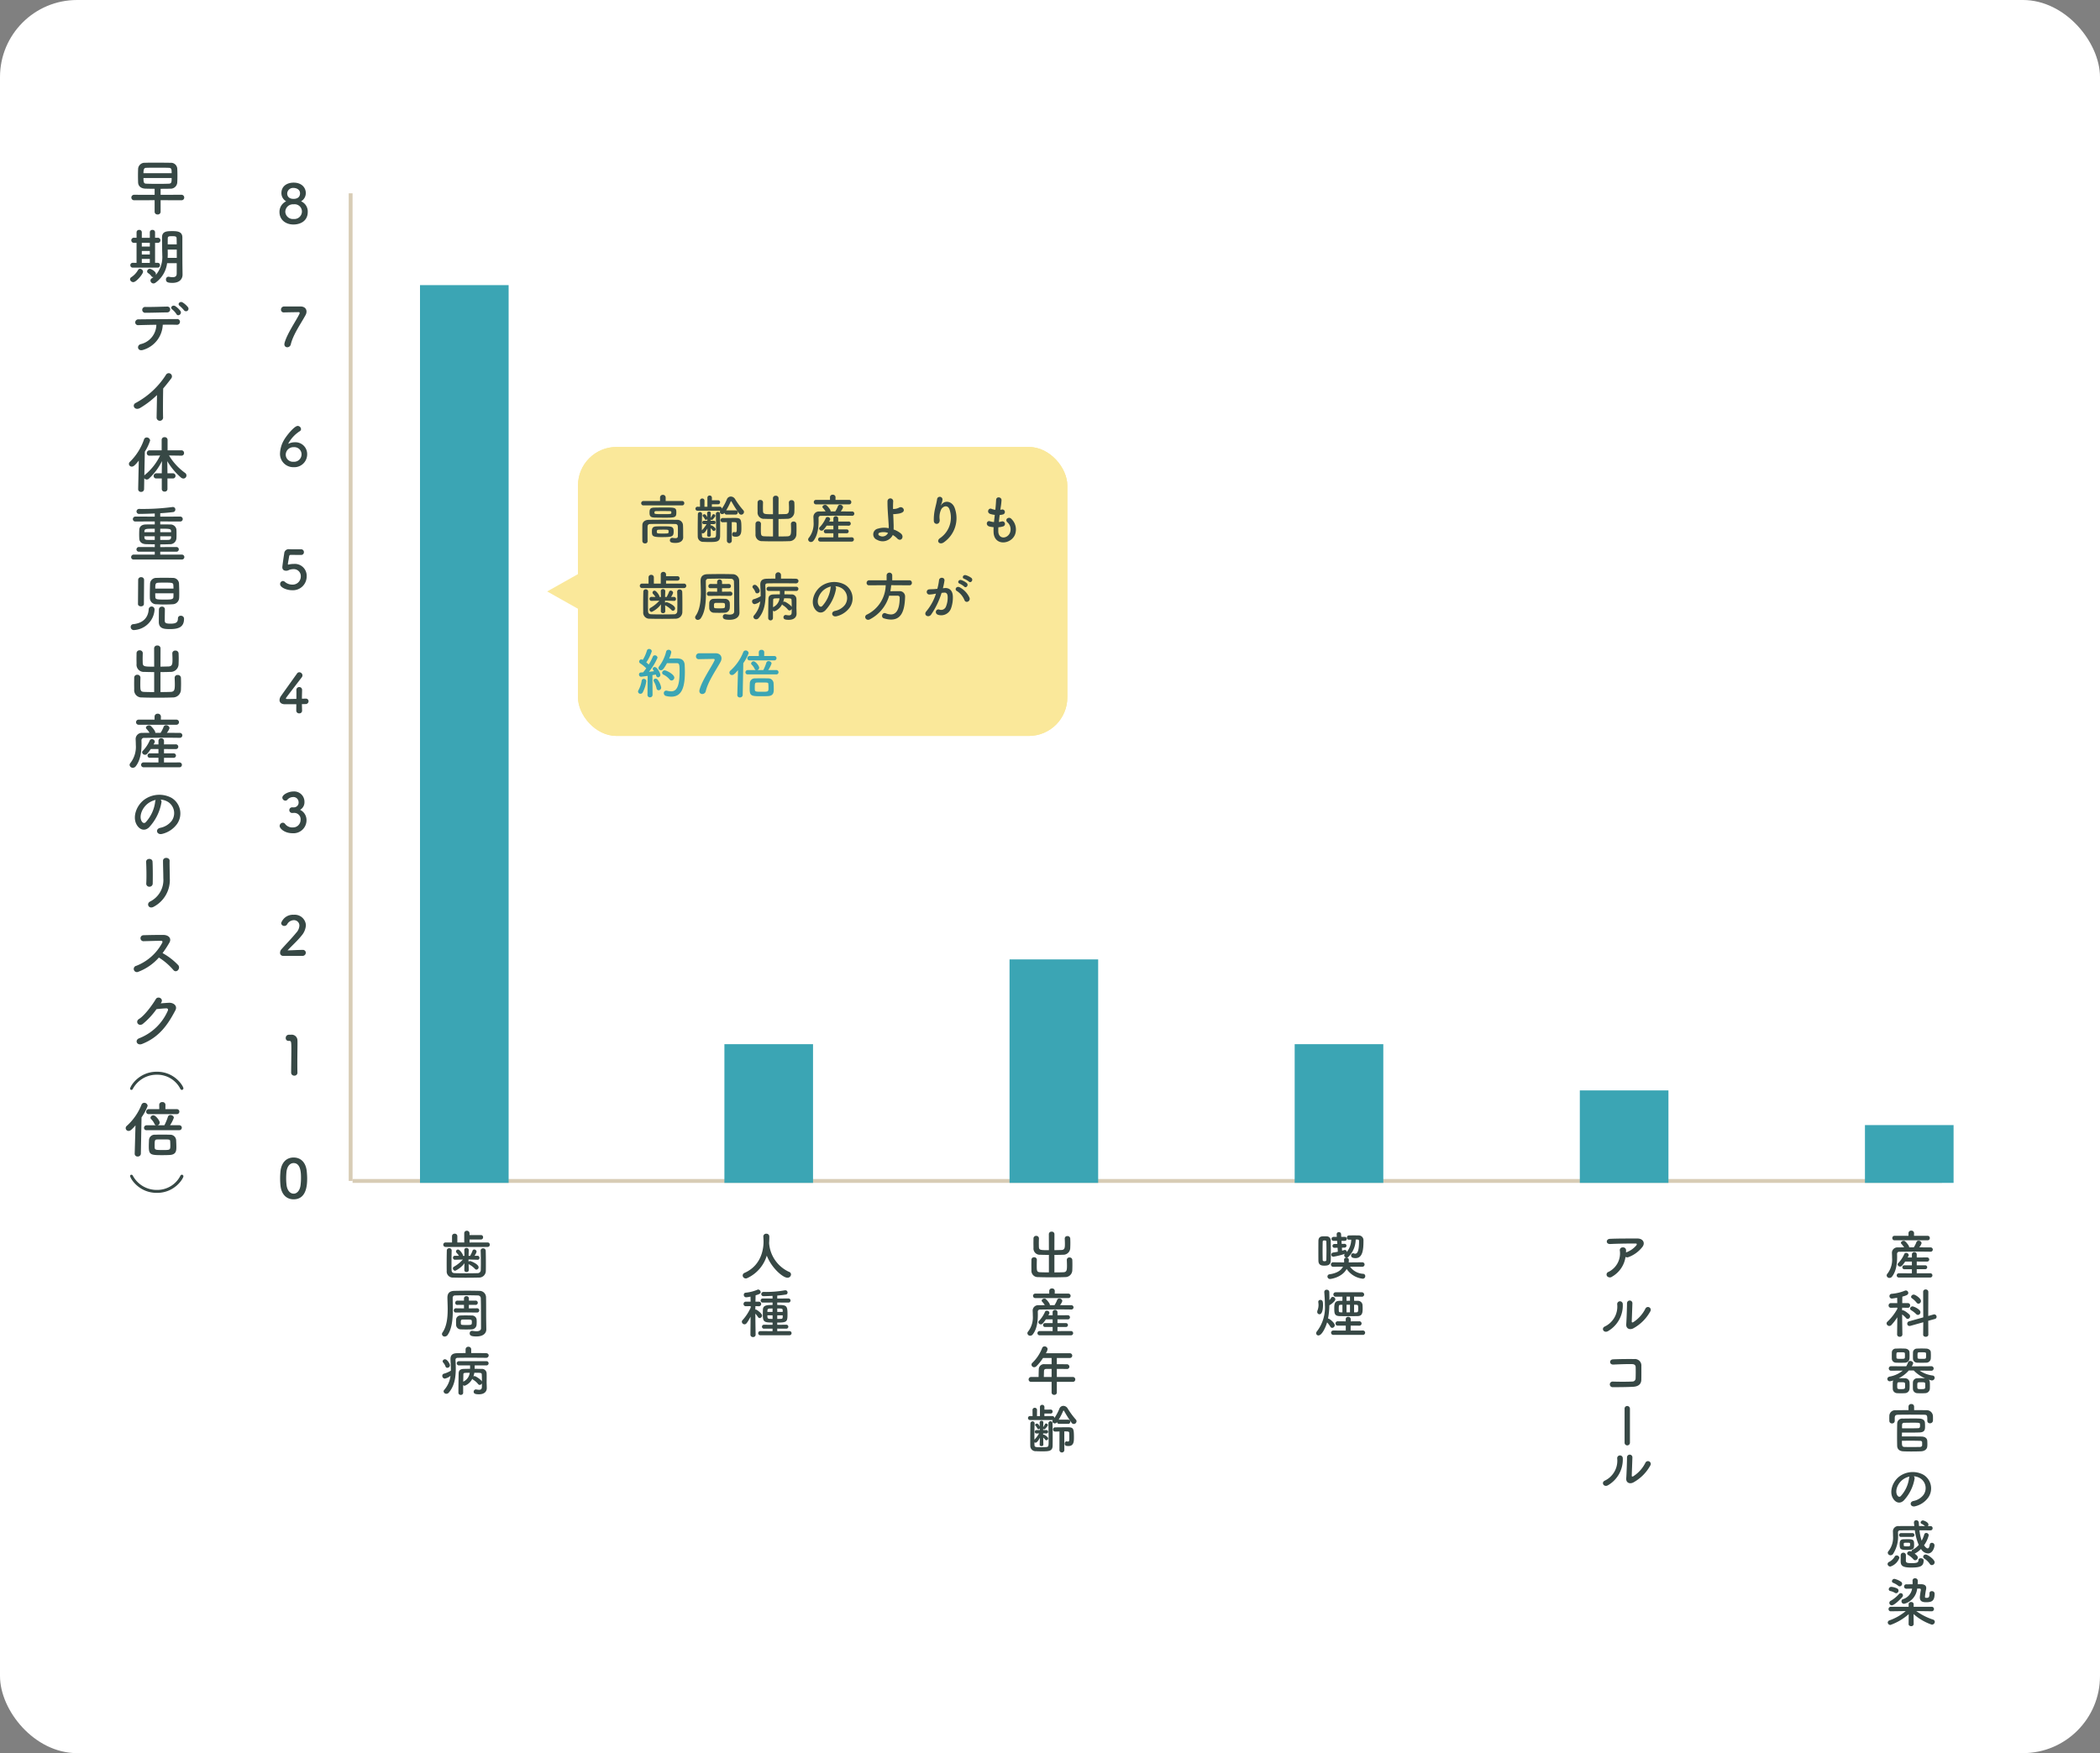 <svg xmlns="http://www.w3.org/2000/svg" width="545" height="455" viewBox="0 0 545 455">
  <rect x="0" y="0" width="545" height="455" fill="#808080" stroke="none"/>
  <g id="treatment-policy_data" transform="translate(-566 -1050)">
    <rect id="長方形_19866" data-name="長方形 19866" width="545" height="455" rx="20" transform="translate(566 1050)" fill="#fff"/>
    <path id="パス_69020" data-name="パス 69020" d="M1.708-10.458a.806.806,0,0,0-.784.826.694.694,0,0,0,.756.714h.084c.168-.014,3.626-.07,3.724-.07.182,0,.28.084.28.224a.69.69,0,0,1-.07.252C4.928-6.888,2.464-3.346,1.848-.98a1.357,1.357,0,0,0-.042.322.734.734,0,0,0,.756.784.948.948,0,0,0,.91-.77c.616-2.576,2.688-5.474,3.836-7.6a1.869,1.869,0,0,0,.238-.9c0-.742-.546-1.316-1.568-1.316Z" transform="translate(638 1140)" fill="#374845"/>
    <path id="パス_69019" data-name="パス 69019" d="M6.132-5.754A2.454,2.454,0,0,0,7.364-7.882C7.364-9.3,6.3-10.6,4.2-10.6c-1.54,0-3.164.784-3.164,2.716A2.42,2.42,0,0,0,2.268-5.754,3.012,3.012,0,0,0,.532-3C.532-.9,2.184.266,4.158.266,5.922.266,7.868-.616,7.868-3A2.868,2.868,0,0,0,6.132-5.754ZM5.866-7.826c0,.294-.056,1.442-1.708,1.442-.9,0-1.624-.434-1.624-1.442A1.533,1.533,0,0,1,4.2-9.226C4.774-9.226,5.866-8.918,5.866-7.826Zm.49,4.816A1.976,1.976,0,0,1,4.2-1.162,1.976,1.976,0,0,1,2.044-3.01,1.976,1.976,0,0,1,4.2-4.97,1.884,1.884,0,0,1,6.356-3.01Z" transform="translate(638 1108)" fill="#374845"/>
    <path id="パス_69018" data-name="パス 69018" d="M3.808-6.468a.731.731,0,0,0-.728.728A.756.756,0,0,0,3.822-5c.056,0,.126-.014.21-.014h.126A1.655,1.655,0,0,1,6.006-3.15a1.956,1.956,0,0,1-2.016,1.9,2.34,2.34,0,0,1-2.044-.966A.752.752,0,0,0,1.4-2.478a.869.869,0,0,0-.826.84C.574-.98,1.834.252,3.92.252A3.373,3.373,0,0,0,7.546-3.122a2.938,2.938,0,0,0-1.666-2.7A2.24,2.24,0,0,0,7.014-7.882a2.669,2.669,0,0,0-2.912-2.7c-1.218,0-2.828.812-2.828,1.6a.821.821,0,0,0,.784.784.7.7,0,0,0,.49-.21,2,2,0,0,1,1.484-.728,1.336,1.336,0,0,1,1.456,1.26,1.242,1.242,0,0,1-1.26,1.414Z" transform="translate(638 1266)" fill="#374845"/>
    <path id="パス_69017" data-name="パス 69017" d="M6.356-2.254c.406,0,.742-.014.91-.014A.753.753,0,0,0,8.078-3a.676.676,0,0,0-.714-.686H7.322c-.07,0-.448.014-.966.028,0-1.036.042-1.568.042-2.226a.725.725,0,0,0-.728-.8.735.735,0,0,0-.756.756v.056c.014.182.014.434.014.742,0,.42,0,.952-.014,1.512-.826.014-1.666.042-2.142.042-.35,0-.574,0-.574-.168,0-.1,0-.112,4.1-5.446a.865.865,0,0,0,.2-.532.831.831,0,0,0-.826-.8.671.671,0,0,0-.574.308C4.088-8.806,1.778-5.572.938-4.382A1.927,1.927,0,0,0,.546-3.3c0,.616.476,1.078,1.414,1.078.14,0,1.582,0,2.94-.014,0,.574-.014,1.148-.014,1.638a.726.726,0,0,0,.77.742A.689.689,0,0,0,6.4-.574V-.6C6.384-1.232,6.356-1.792,6.356-2.254Z" transform="translate(638 1235)" fill="#374845"/>
    <path id="パス_69016" data-name="パス 69016" d="M7.588-3.416A3.077,3.077,0,0,0,4.2-6.636a5.139,5.139,0,0,0-1.05.1,2.817,2.817,0,0,1-.322.07c-.084,0-.112-.042-.112-.154v-.1c.042-.28.252-1.4.322-1.89.042-.252.154-.378.42-.378.42,0,2.31.014,2.7.014a.69.69,0,0,0,.714-.714.723.723,0,0,0-.742-.756c-2.3,0-2.506,0-2.912-.014h-.1a1.161,1.161,0,0,0-1.358,1.12c-.21,1.232-.49,3.4-.49,3.514,0,.672.392.952,1.008.952.07,0,.14-.014.21-.014a1.816,1.816,0,0,0,.546-.2,3.6,3.6,0,0,1,1.106-.2A1.808,1.808,0,0,1,6.062-3.4,2.106,2.106,0,0,1,3.836-1.274,2.917,2.917,0,0,1,1.918-2a.786.786,0,0,0-.49-.21.776.776,0,0,0-.728.8C.7-.49,2.478.182,3.766.182A3.571,3.571,0,0,0,7.588-3.416Z" transform="translate(638 1203)" fill="#374845"/>
    <path id="パス_69015" data-name="パス 69015" d="M7.714-3.094A3.05,3.05,0,0,0,4.48-6.216a3.624,3.624,0,0,0-1.54.35c-.042.014-.056.028-.084.028a.037.037,0,0,1-.042-.042,8.9,8.9,0,0,1,3-3.22.606.606,0,0,0,.308-.532.882.882,0,0,0-.854-.826c-.924,0-3.052,2.7-3.626,3.766A7.4,7.4,0,0,0,.672-3.346,3.446,3.446,0,0,0,4.214.252,3.324,3.324,0,0,0,7.714-3.094ZM6.258-3.08A1.921,1.921,0,0,1,4.172-1.162a1.854,1.854,0,0,1-2.016-1.82,1.982,1.982,0,0,1,2.1-1.96A1.855,1.855,0,0,1,6.258-3.08Z" transform="translate(638 1171)" fill="#374845"/>
    <path id="パス_69014" data-name="パス 69014" d="M4.2.266c3.388,0,3.514-3.808,3.514-5.39,0-.6-.042-1.218-.1-1.834C7.392-9.3,6.076-10.584,4.2-10.584,2.3-10.584.966-9.24.77-6.8.728-6.23.7-5.684.7-5.152c0,.588.028,1.176.084,1.778C1.008-1.022,2.338.266,4.2.266Zm0-1.47c-.91,0-1.666-.826-1.834-2.254a14.5,14.5,0,0,1-.1-1.75c0-.5.028-1.022.07-1.54.14-1.5.882-2.394,1.862-2.394,1.918,0,1.918,2.772,1.918,3.85a14.934,14.934,0,0,1-.126,1.974C5.8-1.988,5.068-1.2,4.2-1.2Z" transform="translate(638 1361)" fill="#374845"/>
    <path id="パス_69013" data-name="パス 69013" d="M5.194-.574V-.6c-.028-.868-.028-1.75-.028-2.618,0-2,.042-3.878.042-5,0-.308,0-.56-.014-.742a1.491,1.491,0,0,0-1.624-1.5c-.294,0-.406,0-.686.014a.813.813,0,0,0-.728.854.7.7,0,0,0,.714.742h.2c.476,0,.546.154.546,2.114,0,1.848-.056,4.83-.056,6.132a.779.779,0,0,0,.826.77A.754.754,0,0,0,5.194-.574Z" transform="translate(638 1329)" fill="#374845"/>
    <path id="パス_69012" data-name="パス 69012" d="M6.482.084a.832.832,0,0,0,.882-.826.747.747,0,0,0-.84-.728c-1.148,0-2.73.112-3.892.126,1.162-1.26,2.534-2.45,3.6-3.794A4.576,4.576,0,0,0,7.392-7.91a2.9,2.9,0,0,0-3.164-2.674A3.219,3.219,0,0,0,.966-8.428a.794.794,0,0,0,.826.742.846.846,0,0,0,.728-.42A2.04,2.04,0,0,1,4.242-9.184,1.4,1.4,0,0,1,5.7-7.756a2.888,2.888,0,0,1-.784,1.792C3.682-4.452,2.058-2.786,1.092-1.694a1.426,1.426,0,0,0-.406.952A.768.768,0,0,0,1.47.084Z" transform="translate(638 1298)" fill="#374845"/>
    <path id="パス_664" data-name="パス 664" d="M0,0H412.5" transform="translate(657.5 1356.5)" fill="none" stroke="#d8ccb5" stroke-width="1"/>
    <path id="パス_665" data-name="パス 665" d="M0,0H256.337" transform="translate(657 1100.163) rotate(90)" fill="none" stroke="#d8ccb5" stroke-width="1"/>
    <g id="グループ_7304" data-name="グループ 7304" transform="translate(268 170.5)">
      <path id="パス_69027" data-name="パス 69027" d="M14.16,11.472a.685.685,0,0,0,.736-.688.713.713,0,0,0-.736-.736l-5.392.016V8.5c.816,0,1.616,0,2.48-.032a1.715,1.715,0,0,0,1.84-1.632c.032-.56.048-1.168.048-1.776,0-.624-.016-1.248-.048-1.824a1.639,1.639,0,0,0-1.744-1.488c-1.184-.016-2.592-.032-3.92-.032-.976,0-1.9,0-2.672.032A1.688,1.688,0,0,0,2.928,3.36c-.016.512-.032,1.1-.032,1.712,0,.592.016,1.216.032,1.792.048.944.72,1.568,1.952,1.6C5.7,8.48,6.448,8.5,7.216,8.5v1.568l-5.328-.016a.712.712,0,1,0,0,1.424l5.328-.016V14.5a.7.7,0,0,0,.768.656.7.7,0,0,0,.784-.656v-3.04ZM4.32,4.448c0-1.36.352-1.376.736-1.392.8-.032,1.856-.032,2.912-.032s2.128,0,2.944.032c.7.016.72.432.72,1.392ZM11.632,5.7c0,.976,0,1.44-.7,1.472-.848.032-1.856.048-2.832.048-1.1,0-2.192-.016-3.024-.048C4.464,7.152,4.32,6.944,4.32,5.7Zm1.312,24.816c0,.72-.448.928-1.056.928a5.369,5.369,0,0,1-.96-.112.443.443,0,0,0-.144-.016.673.673,0,0,0-.624.736c0,.64.448.864,1.664.864,2.032,0,2.64-1.184,2.64-2.128v-.032L14.432,28.5c0-.208-.016-.72-.016-5.664V21.1c-.016-1.472-1.248-1.616-2.528-1.616-1.424,0-2.752,0-2.752,1.616,0,1.136.032,2.064.032,3.2,0,.352.032.848.032,1.408A7.176,7.176,0,0,1,7.488,30.9a.936.936,0,0,0,.064-.3c0-.656-1.248-1.328-1.584-1.328a.7.7,0,0,0-.7.656.516.516,0,0,0,.256.448,2.977,2.977,0,0,1,.864.816.484.484,0,0,0,.416.224.4.4,0,0,0,.128-.016,4.531,4.531,0,0,1-.448.32.7.7,0,0,0-.352.576.793.793,0,0,0,.784.768.858.858,0,0,0,.48-.16,7.33,7.33,0,0,0,3.056-5.1h2.5ZM8,28.96a.59.59,0,0,0,.608-.624.578.578,0,0,0-.592-.624H7.328V22.528h.8a.668.668,0,0,0,0-1.328H8.112l-.784.016v-1.44a.622.622,0,0,0-.672-.608.627.627,0,0,0-.688.608v1.44H3.888v-1.44a.622.622,0,0,0-.672-.608.627.627,0,0,0-.688.608v1.44L1.84,21.2H1.824a.664.664,0,0,0,0,1.328h.7v5.184H1.552a.6.6,0,0,0-.64.624.608.608,0,0,0,.64.624ZM1.7,32.72c.768,0,2.512-2.128,2.512-2.688a.816.816,0,0,0-.784-.768.555.555,0,0,0-.5.288,5.437,5.437,0,0,1-1.744,1.872.7.7,0,0,0-.352.56A.844.844,0,0,0,1.7,32.72Zm8.912-9.792c0-.56,0-1.1.016-1.6,0-.528.4-.528,1.232-.528.8,0,1.04.1,1.056.528.016.48.032,1.024.032,1.6Zm2.352,3.5H10.592c.016-.336.032-.656.032-.96,0-.4-.016-.768-.016-1.088v-.1H12.96ZM5.968,23.488H3.888v-.976h2.08Zm0,2.064H3.888V24.64h2.08Zm0,2.176H3.888V26.7h2.08Zm9.888,11.488a5.288,5.288,0,0,0-1.392-1.232c-.688-.4-1.456.432-.72.912a10.984,10.984,0,0,1,1.12,1.152A.647.647,0,0,0,15.856,39.216ZM13.92,40.224a5.134,5.134,0,0,0-1.36-1.28c-.672-.416-1.472.368-.752.88a5.444,5.444,0,0,1,1.072,1.2C13.264,41.744,14.4,41.008,13.92,40.224Zm-3.424.352a.744.744,0,0,0,.752-.768.729.729,0,0,0-.816-.736c-2.1.048-3.52.112-5.536.1a.761.761,0,1,0-.016,1.5C6.592,40.672,8.288,40.608,10.5,40.576Zm-1.168,3.2c1.408-.016,2.72-.016,3.584.016a.785.785,0,0,0,.88-.72.708.708,0,0,0-.784-.768c-2.608.016-7.648.048-9.92.08a.813.813,0,0,0-.912.784.732.732,0,0,0,.832.72c1.12-.032,2.88-.08,4.656-.1A5.259,5.259,0,0,1,3.6,48.816c-1.12.3-.864,2.016.7,1.472A7.109,7.109,0,0,0,9.328,43.776Zm-1.5,18.256c-.016,1.872-.08,4.48-.1,5.76a.846.846,0,1,0,1.68-.048c-.048-1.6-.016-5.792.032-7.424.688-.8,1.376-1.664,2.1-2.624a.834.834,0,1,0-1.424-.848A21.255,21.255,0,0,1,2.3,64.08c-1.088.528-.256,2.16,1.216,1.264A23.391,23.391,0,0,0,7.824,62.032ZM11.968,83.68a.672.672,0,1,0,0-1.344H10.544V81.92L10.5,79.184a17.07,17.07,0,0,0,3.552,4.256,1.063,1.063,0,0,0,.64.256.8.8,0,0,0,.784-.8.782.782,0,0,0-.336-.64,15.4,15.4,0,0,1-4.192-4.544l3.2.048h.016a.654.654,0,0,0,.688-.688.679.679,0,0,0-.7-.7H10.576v-2.72a.716.716,0,0,0-.784-.688.7.7,0,0,0-.752.688v2.72H5.92a.71.71,0,0,0-.736.72.651.651,0,0,0,.72.672H5.92l2.72-.048a14.5,14.5,0,0,1-3.888,4.976.913.913,0,0,0-.208.224l.128-6.192a12.422,12.422,0,0,0,1.376-2.9.876.876,0,0,0-.9-.784.717.717,0,0,0-.688.512A14.752,14.752,0,0,1,.816,79.344a.773.773,0,0,0-.272.56.732.732,0,0,0,.752.7c.352,0,.784-.24,1.808-1.568l-.16,7.392v.016a.7.7,0,0,0,.752.72.734.734,0,0,0,.784-.736L4.528,83.6a.753.753,0,0,0,.64.352.8.8,0,0,0,.576-.24A15.289,15.289,0,0,0,9.12,79.168l-.048,2.768v.4H7.68a.693.693,0,0,0-.72.7.645.645,0,0,0,.72.64H9.072v2.768a.665.665,0,0,0,.736.64.665.665,0,0,0,.736-.64V83.68Zm2.32,21.04a.64.64,0,1,0,0-1.28H8.672v-.752h4.16a.61.61,0,1,0,0-1.216l-4.16.016v-.7c.864,0,1.7-.016,2.464-.048a1.632,1.632,0,0,0,1.728-1.44c.032-.352.032-.784.032-1.216s0-.864-.032-1.216a1.552,1.552,0,0,0-1.648-1.248c-.8-.016-1.664-.016-2.544-.016v-.768l5.2.016a.64.64,0,1,0,0-1.28l-5.2.016V92.7c1.2-.064,2.368-.176,3.36-.3a.654.654,0,0,0,.56-.672.63.63,0,0,0-.672-.64.656.656,0,0,0-.176.016,58,58,0,0,1-8.464.48.682.682,0,0,0-.768.656.66.66,0,0,0,.736.64c.9,0,2.976-.064,4-.112v.816l-4.992-.016a.659.659,0,0,0-.688.672.62.62,0,0,0,.688.608l4.992-.016V95.6c-.832,0-1.632,0-2.3.016-1.248.016-1.68.7-1.712,1.36-.016.352-.032.8-.032,1.248,0,.368.016.752.032,1.1.048.8.624,1.376,1.76,1.408.672.016,1.44.032,2.256.032v.72l-4.064-.016a.641.641,0,0,0-.688.624.61.61,0,0,0,.688.592H7.248v.752H1.808a.659.659,0,0,0-.688.672.62.62,0,0,0,.688.608Zm-2.8-7.1H8.672v-.9c2.448,0,2.784,0,2.816.656Zm0,1.36c-.016.448-.288.64-.784.64-.624.016-1.312.016-2.032.016v-.944h2.816Zm-4.24-1.36h-2.7c0-.08.016-.16.016-.24.048-.656.368-.656,2.688-.656Zm0,2.016c-.688,0-1.328,0-1.888-.016-.512-.016-.768-.128-.8-.64,0-.1-.016-.192-.016-.288h2.7Zm.464,9.856a1.565,1.565,0,0,0-1.68,1.472c-.032.768-.064,2.016-.064,3.008,0,.3.016.576.016.816a1.633,1.633,0,0,0,1.744,1.536c.64.048,1.376.064,2.128.064.688,0,1.392-.016,2.016-.064a1.709,1.709,0,0,0,1.7-1.552c.032-.384.032-.88.032-1.408,0-.864-.032-1.808-.064-2.48a1.544,1.544,0,0,0-1.6-1.392c-.608-.032-1.344-.032-2.08-.032C9.1,109.456,8.352,109.456,7.712,109.488Zm.624,8.128c-.016.512-.032,2.656-.032,3.28,0,1.808,1.424,1.872,2.912,1.872,2.16,0,3.632-.48,3.632-2.672a.769.769,0,0,0-.848-.784.663.663,0,0,0-.736.672c0,1.024-.48,1.376-1.92,1.376-1.488,0-1.5-.288-1.5-1.056,0-.752.032-2.064.032-2.688a.685.685,0,0,0-.752-.672A.74.74,0,0,0,8.336,117.616Zm-5.44-1.36c0,.4.384.608.768.608s.768-.208.768-.608l.048-6.3a.7.7,0,0,0-.768-.656.7.7,0,0,0-.768.656Zm4.3,1.472v-.064a.76.76,0,0,0-1.52,0c-.128,2.032-1.376,3.552-4,3.824a.7.7,0,0,0-.672.72.8.8,0,0,0,.816.816A5.659,5.659,0,0,0,7.2,117.728Zm.192-5.472c0-1.1,0-1.472.72-1.52.448-.032,1.024-.032,1.616-.032,2.016,0,2.32.016,2.352.672.016.192.032.512.032.88Zm4.72,1.216c0,.4,0,.768-.016.976-.032.64-.688.656-2.208.656-2,0-2.464-.016-2.48-.624-.016-.224-.032-.592-.032-1.008ZM7.1,139.12c-.976,0-1.9-.016-2.624-.048-.96-.048-.976-.416-.976-2.064,0-.56.016-1.168.032-1.632v-.032a.759.759,0,0,0-.816-.72.75.75,0,0,0-.8.752c0,.432-.016.976-.016,1.52,0,.56.016,1.1.016,1.536a1.889,1.889,0,0,0,2.032,2.08c.992.048,2.416.064,3.872.064s2.944-.016,4.048-.064a2.074,2.074,0,0,0,2.176-2.112c.016-.448.032-.992.032-1.52s-.016-1.056-.032-1.456a.779.779,0,0,0-.848-.736.719.719,0,0,0-.784.7v.032c.016.464.048,1.1.048,1.712,0,1.36-.112,1.888-1.056,1.936-.72.032-1.68.048-2.672.048v-5.184c.864,0,1.728-.016,2.528-.048a2.057,2.057,0,0,0,2.176-2.08c.016-.448.032-.928.032-1.392s-.016-.928-.032-1.328a.779.779,0,0,0-.848-.736.719.719,0,0,0-.784.7v.032c.016.464.048,1.008.048,1.536,0,1.2-.048,1.824-1.056,1.856l-2.064.048.016-4.784a.758.758,0,0,0-.848-.7.747.747,0,0,0-.816.7l.016,4.784c-2.64,0-2.944-.016-2.976-1.072,0-.272-.016-.608-.016-.944,0-.5.016-1.008.032-1.472v-.032a.759.759,0,0,0-.816-.72.75.75,0,0,0-.8.752c0,.432-.016.912-.016,1.392,0,.5.016.976.016,1.408a1.865,1.865,0,0,0,2.032,2.048c.768.032,1.648.048,2.544.048Zm5.776,8.48a.664.664,0,0,0,0-1.328H8.832l.016-.784v-.016a.767.767,0,0,0-.832-.736.752.752,0,0,0-.816.736v.8H3.056a.664.664,0,0,0,0,1.328Zm.9,3.392a.64.64,0,1,0-.016-1.28c-1.1,0-2.24-.016-3.376-.016a3.67,3.67,0,0,0,.7-1.232.876.876,0,0,0-.9-.752.659.659,0,0,0-.64.432,8.32,8.32,0,0,1-.784,1.552H7.392v-.064c0-.544-1.072-1.664-1.248-1.776a.623.623,0,0,0-.368-.112c-.4,0-.816.288-.816.608a.424.424,0,0,0,.128.3,5.785,5.785,0,0,1,.8,1.04c-.656,0-1.312.016-1.92.016a1.606,1.606,0,0,0-1.68,1.568v.064c.016.384.048.9.048,1.488A6.834,6.834,0,0,1,.96,157.488a.824.824,0,0,0-.24.528.813.813,0,0,0,.832.752.969.969,0,0,0,.768-.4c1.328-1.68,1.5-4.24,1.5-5.824,0-.336-.016-.64-.016-.864a.624.624,0,0,1,.7-.672c1.744-.016,3.7-.048,5.712-.048,1.168,0,2.352.016,3.536.032Zm-.112,7.648a.632.632,0,0,0,0-1.264l-4.016.016v-1.216h2.528a.576.576,0,1,0,0-1.152H9.648V153.9l3.088.016a.616.616,0,1,0,0-1.232l-3.088.016v-.9a.7.7,0,0,0-.736-.7.679.679,0,0,0-.7.7v.9H6.944c.08-.16.176-.32.256-.48a.507.507,0,0,0,.064-.256.74.74,0,0,0-.768-.624.579.579,0,0,0-.56.352,9.083,9.083,0,0,1-1.792,2.688.529.529,0,0,0-.176.384.741.741,0,0,0,.768.624c.352,0,.56-.16,1.488-1.488H8.208v1.12H6a.578.578,0,1,0,0,1.152H8.208v1.216l-3.872-.016a.632.632,0,1,0,0,1.264Zm-4.9,8.384a4.15,4.15,0,0,1,1.984.64,3.453,3.453,0,0,1,.88,4.9,4.957,4.957,0,0,1-2.976,1.792c-1.376.32-.88,1.936.528,1.568a6.689,6.689,0,0,0,3.9-2.64,4.735,4.735,0,0,0-1.488-6.72,6.685,6.685,0,0,0-6.912.368c-2.144,1.488-3.216,4.464-2.208,6.448.7,1.376,2.048,2,3.28.864a12.6,12.6,0,0,0,3.232-6.48A.8.8,0,0,0,8.768,167.024ZM7.5,167.1a1.132,1.132,0,0,0-.144.5,9.613,9.613,0,0,1-2.48,5.328c-.4.352-.816.112-1.056-.352-.672-1.232.128-3.36,1.616-4.512A5.3,5.3,0,0,1,7.5,167.1ZM6.72,188.8c.032-1.488.032-4.224-.048-5.664-.064-1.008-1.712-.928-1.664.064.08,1.52.128,4.032.032,5.616a.785.785,0,0,0,.832.816A.827.827,0,0,0,6.72,188.8Zm.288,6.016a7.873,7.873,0,0,0,4.144-7.424c0-1.328-.08-3.12-.048-4.48.016-.976-1.712-1.04-1.712,0,0,1.264.08,3.248.08,4.5A6.238,6.238,0,0,1,6,193.5C4.992,194.064,5.7,195.568,7.008,194.816Zm1.312,13.2a16.645,16.645,0,0,1,3.744,3.216c.752.944,1.952-.3,1.312-1.2a16.634,16.634,0,0,0-4.1-3.168,25.6,25.6,0,0,0,1.776-2.72c.624-1.088-.192-2-1.632-2-1.616,0-3.968.032-5.136.08a.777.777,0,0,0,0,1.552c1.408-.032,3.616-.112,4.624-.1.352,0,.416.256.272.528a13.008,13.008,0,0,1-6.7,5.952.826.826,0,1,0,.512,1.552A13.517,13.517,0,0,0,8.32,208.016ZM8.9,219.744c.752-1.072-.848-1.84-1.376-.944-.736,1.264-2.816,4.208-4.352,5.152-1.088.672-.144,2.048.928,1.328a19.4,19.4,0,0,0,3.6-3.872c.72-.08,1.888-.192,2.56-.208.384-.016.512.288.384.592a13.433,13.433,0,0,1-7.376,7.152c-1.328.464-.672,2.032.688,1.5,4.5-1.776,6.7-5.024,8.656-8.752.592-1.136-.48-2-1.712-1.936-.64.032-1.424.1-2.112.144Z" transform="translate(330.914 920)" fill="#374845"/>
      <g id="グループ_7303" data-name="グループ 7303" transform="translate(328.682 1148.25)">
        <path id="パス_69026" data-name="パス 69026" d="M14.115,13.915a.4.4,0,0,0-.24-.375,7.011,7.011,0,0,1-3.7-6.255,6.735,6.735,0,0,1,3.69-6.1A.423.423,0,0,0,14.115.8a.407.407,0,0,0-.42-.4C13.215.4,9.4,2.56,9.4,7.285c0,4.755,3.84,6.945,4.38,6.945A.311.311,0,0,0,14.115,13.915Z" transform="translate(17.318) rotate(90)" fill="#374845"/>
        <path id="パス_69025" data-name="パス 69025" d="M1.215,14.23c.54,0,4.38-2.19,4.38-6.945C5.595,2.56,1.785.4,1.3.4a.407.407,0,0,0-.42.4.423.423,0,0,0,.255.375,6.735,6.735,0,0,1,3.69,6.1,7.011,7.011,0,0,1-3.7,6.255.4.4,0,0,0-.24.375A.311.311,0,0,0,1.215,14.23Z" transform="translate(17.318 35.25) rotate(90)" fill="#374845"/>
        <path id="パス_69024" data-name="パス 69024" d="M15.9,4.16a.649.649,0,1,0,0-1.3H12.923l.016-1.136a.726.726,0,0,0-.816-.688.721.721,0,0,0-.8.688l.016,1.136H8.651a.678.678,0,0,0-.72.672.634.634,0,0,0,.72.624Zm.608,4.16a.641.641,0,1,0,0-1.28H14.123a8.245,8.245,0,0,0,.992-1.952c0-.4-.448-.7-.88-.7a.659.659,0,0,0-.672.5,13.993,13.993,0,0,1-.9,2.16H10.891a.739.739,0,0,0,.56-.7c0-.512-1.04-1.888-1.648-1.888a.736.736,0,0,0-.752.624.524.524,0,0,0,.176.368,4.225,4.225,0,0,1,.864,1.232.661.661,0,0,0,.384.368h-2.4a.664.664,0,0,0-.7.672.626.626,0,0,0,.7.608Zm-2.384,6.432c1.584-.112,1.648-1.12,1.648-2.032,0-.608-.032-1.264-.064-1.872A1.532,1.532,0,0,0,14.091,9.5c-.528-.016-1.3-.032-2.064-.032-.64,0-1.28.016-1.776.032A1.456,1.456,0,0,0,8.667,10.9c-.016.528-.048,1.072-.048,1.664,0,2.192.512,2.24,3.584,2.24C12.923,14.8,13.643,14.784,14.123,14.752Zm-9.168-.32v.032a.707.707,0,0,0,.784.688.758.758,0,0,0,.816-.72l.176-9.44A12.462,12.462,0,0,0,8.315,2.016a.863.863,0,0,0-.88-.8.769.769,0,0,0-.72.512A14.54,14.54,0,0,1,2.891,7.216a.779.779,0,0,0-.272.576.735.735,0,0,0,.752.72c.352,0,.7-.16,1.792-1.44ZM14.2,12.224c0,1.248-.016,1.248-1.968,1.248-2.08,0-2.1-.032-2.1-1.04,0-1.424.016-1.68.672-1.7.32-.016.848-.016,1.376-.016,1.84,0,1.952,0,1.984.5C14.187,11.536,14.2,11.888,14.2,12.224Z" transform="translate(-0.682 16.25)" fill="#374845"/>
      </g>
    </g>
    <path id="パス_69011" data-name="パス 69011" d="M0,0H23V233H0Z" transform="translate(675 1124)" fill="#3ba5b4"/>
    <path id="パス_69010" data-name="パス 69010" d="M0,0H23V36H0Z" transform="translate(754 1321)" fill="#3ba5b4"/>
    <path id="パス_69009" data-name="パス 69009" d="M0,0H23V36H0Z" transform="translate(902 1321)" fill="#3ba5b4"/>
    <path id="パス_69008" data-name="パス 69008" d="M0,0H23V24H0Z" transform="translate(976 1333)" fill="#3ba5b4"/>
    <path id="パス_69007" data-name="パス 69007" d="M0,0H23V15H0Z" transform="translate(1050 1342)" fill="#3ba5b4"/>
    <path id="パス_69006" data-name="パス 69006" d="M0,0H23V58H0Z" transform="translate(828 1299)" fill="#3ba5b4"/>
    <path id="パス_69005" data-name="パス 69005" d="M12.558,4.622a.547.547,0,0,0,.546-.588.543.543,0,0,0-.546-.574l-4.7.014V2.69h2.954a.546.546,0,0,0,.56-.574.539.539,0,0,0-.56-.574H7.854V1.108a.672.672,0,0,0-.7-.686.649.649,0,0,0-.672.686V3.474L4.69,3.46V1.836A.642.642,0,0,0,4,1.192a.635.635,0,0,0-.686.644V3.46H1.624a.581.581,0,1,0,0,1.162Zm-4.9,5.992-.042-1.54a.982.982,0,0,0,.126.084,5.843,5.843,0,0,1,1.512,1.148.529.529,0,0,0,.406.21.6.6,0,0,0,.546-.616c0-.812-1.96-1.61-2.226-1.61a.541.541,0,0,0-.378.154l-.014-.56,2.338.07h.028a.458.458,0,0,0,.476-.49.508.508,0,0,0-.49-.546H9.926l-.784.014a3.722,3.722,0,0,0,.546-1.064.636.636,0,0,0-.616-.588.451.451,0,0,0-.434.322,10.354,10.354,0,0,1-.63,1.344H7.6l.056-1.484V5.434a.556.556,0,0,0-.588-.546.534.534,0,0,0-.574.574l.042,1.484H6.16V6.862c0-.336-.826-1.568-1.3-1.568a.533.533,0,0,0-.518.5.493.493,0,0,0,.126.322,4.968,4.968,0,0,1,.644.812L4.074,6.918H4.06a.484.484,0,0,0-.5.5.5.5,0,0,0,.5.532h.014L6.118,7.9A9.3,9.3,0,0,1,3.808,9.76a.489.489,0,0,0-.266.434.626.626,0,0,0,.588.616A6.14,6.14,0,0,0,6.538,8.85L6.5,10.614v.014a.529.529,0,0,0,.574.518.542.542,0,0,0,.588-.518ZM3.22,5.56a.609.609,0,0,0-.644-.616.6.6,0,0,0-.616.63C1.932,6.6,1.918,7.688,1.918,8.738c0,.742,0,1.442.014,2.086A1.576,1.576,0,0,0,3.6,12.574c.812.028,2.016.042,3.248.042s2.506-.014,3.416-.042a1.742,1.742,0,0,0,1.82-1.764c.014-.546.014-1.2.014-1.862,0-1.26-.014-2.562-.042-3.332a.647.647,0,0,0-.686-.63.584.584,0,0,0-.63.588v.042c.042.868.056,1.946.056,2.968,0,.728,0,1.442-.028,2.016a.79.79,0,0,1-.84.826c-.742.028-1.834.042-2.94.042s-2.226-.014-3-.042c-.616-.028-.784-.322-.8-.854-.014-.448-.014-1.022-.014-1.624,0-1.134.014-2.422.042-3.374ZM9.856,21.652a.554.554,0,0,0,0-1.106H9.842l-2.17.028.014-.924,1.778.014h.014a.554.554,0,0,0,0-1.106H9.464l-1.778.014v-.6a.593.593,0,0,0-.644-.574.588.588,0,0,0-.63.574v.6L4.7,18.558H4.69a.552.552,0,0,0-.546.574.5.5,0,0,0,.546.532H4.7l1.708-.014.014.924L4.34,20.546H4.326a.555.555,0,0,0-.56.574.522.522,0,0,0,.56.532H4.34l2.688-.028,2.814.028Zm2.324,2.422c-.028-1.54,0-4.368-.042-6.426a1.679,1.679,0,0,0-1.666-1.624c-1.106-.028-2.1-.042-3.094-.042-1.134,0-2.24.014-3.444.042-1.274.028-1.82.616-1.82,1.778v.042c.014.854.07,1.862.07,2.94,0,2.1-.21,4.41-1.344,6.048a.71.71,0,0,0-.14.406.687.687,0,0,0,.714.644A.971.971,0,0,0,2.2,27.42c1.148-1.68,1.316-4.284,1.316-6.594,0-.966-.028-1.876-.028-2.646V17.9a.609.609,0,0,1,.672-.686q1.575-.042,3.108-.042c.9,0,1.792.014,2.7.042a.75.75,0,0,1,.812.812c.028.84.056,1.736.056,7.686,0,.476-.364.8-1.218.8a6.479,6.479,0,0,1-.938-.1.628.628,0,0,0-.154-.014.613.613,0,0,0-.63.644c0,.616.5.812,1.75.812,1.82,0,2.562-.868,2.562-1.834v-.028ZM4.368,24.8a1.211,1.211,0,0,0,1.12,1.218c.378.014.924.028,1.47.028s1.092-.014,1.47-.028a1.3,1.3,0,0,0,1.26-1.232c.014-.294.028-.49.028-.686s-.014-.392-.028-.686a1.209,1.209,0,0,0-1.2-.994c-.42-.014-1.078-.028-1.694-.028-.518,0-1.008.014-1.33.028A1.116,1.116,0,0,0,4.368,23.5c0,.294-.014.49-.014.686S4.368,24.536,4.368,24.8Zm4.088-.6c0,.644-.07.686-1.344.686-1.344,0-1.5-.014-1.512-.378,0-.168-.014-.238-.014-.322,0-.434.042-.686.42-.714.21-.014.588-.014.98-.014C8.456,23.458,8.456,23.458,8.456,24.2Zm3.682,9.2a.631.631,0,0,0,.686-.616c0-.28-.21-.574-.686-.588-1.078-.028-2.464-.028-3.85-.028V31.22a.679.679,0,0,0-.728-.686.679.679,0,0,0-.728.686v.952c-.784,0-1.54.014-2.17.028-1.218.014-1.75.476-1.75,1.512v.2c.056.882.1,1.722.1,2.534v.294a7.145,7.145,0,0,1-1.82.784.551.551,0,0,0-.406.56.694.694,0,0,0,.644.714,3.208,3.208,0,0,0,1.484-.728,6.773,6.773,0,0,1-1.638,3.668.561.561,0,0,0-.154.364.7.7,0,0,0,.728.63.823.823,0,0,0,.63-.308c1.484-1.736,1.806-3.976,1.806-6.272,0-.714-.028-1.428-.07-2.142V33.95c0-.336.14-.532.588-.546.812-.014,1.946-.028,3.136-.028,1.442,0,2.982.014,4.186.028ZM6.2,42.448V40.474a.57.57,0,0,0,.392.182,3.7,3.7,0,0,0,1.988-1.82.535.535,0,0,0,.238.266,4.916,4.916,0,0,1,1.26,1.106.532.532,0,0,0,.42.224.665.665,0,0,0,.574-.42c0,.532-.014.924-.014.924,0,.616-.308.77-.714.77a4.321,4.321,0,0,1-.7-.084.476.476,0,0,0-.14-.014.582.582,0,0,0-.574.6c0,.574.616.658,1.386.658,1.442,0,2.016-.77,2.016-1.6,0-.168-.028-1.148-.042-1.316v-.182c0-.294.014-.784.014-1.4,0-.266,0-.56-.014-.868a1.2,1.2,0,0,0-1.358-1.218c-.532-.014-1.12-.028-1.75-.028,0-.252.014-.546.014-.882h3.01a.553.553,0,0,0,.6-.546.545.545,0,0,0-.6-.546H5.138a.553.553,0,0,0-.6.546.561.561,0,0,0,.6.546H7.994v.882c-.56,0-1.12.014-1.624.028-.98.028-1.33.434-1.344,1.2C5,39.018,4.97,40.754,4.97,42.448a.568.568,0,0,0,.616.574.566.566,0,0,0,.616-.56Zm-3.43-7.112c0-.336-.672-1.554-1.274-1.554a.589.589,0,0,0-.616.518.507.507,0,0,0,.168.364,3.285,3.285,0,0,1,.574.98.492.492,0,0,0,.476.35A.688.688,0,0,0,2.772,35.336Zm8.3,4.214a1.4,1.4,0,0,0-.112-.2A5.711,5.711,0,0,0,9.408,38.22a.752.752,0,0,0-.294-.07.57.57,0,0,0-.252.07,5.419,5.419,0,0,0,.238-.938c1.722,0,1.9,0,1.932.434C11.06,38.248,11.074,38.934,11.074,39.55ZM7.91,37.282a2.913,2.913,0,0,1-1.694,2.31c.014-.7.028-1.33.042-1.876C6.272,37.324,6.314,37.282,7.91,37.282Z" transform="translate(680 1369)" fill="#374845"/>
    <path id="パス_69004" data-name="パス 69004" d="M6.216,11.23c-.854,0-1.666-.014-2.3-.042-.84-.042-.854-.364-.854-1.806,0-.49.014-1.022.028-1.428V7.926A.664.664,0,0,0,2.38,7.3a.656.656,0,0,0-.7.658c0,.378-.014.854-.014,1.33s.014.966.014,1.344a1.653,1.653,0,0,0,1.778,1.82c.868.042,2.114.056,3.388.056s2.576-.014,3.542-.056a1.815,1.815,0,0,0,1.9-1.848c.014-.392.028-.868.028-1.33S12.306,8.346,12.292,8a.682.682,0,0,0-.742-.644.629.629,0,0,0-.686.616V8c.014.406.042.966.042,1.5,0,1.19-.1,1.652-.924,1.694-.63.028-1.47.042-2.338.042V6.694c.756,0,1.512-.014,2.212-.042a1.8,1.8,0,0,0,1.9-1.82c.014-.392.028-.812.028-1.218s-.014-.812-.028-1.162a.682.682,0,0,0-.742-.644.629.629,0,0,0-.686.616v.028c.014.406.042.882.042,1.344,0,1.05-.042,1.6-.924,1.624l-1.806.042.014-4.186A.663.663,0,0,0,6.916.66a.653.653,0,0,0-.714.616l.014,4.186c-2.31,0-2.576-.014-2.6-.938,0-.238-.014-.532-.014-.826,0-.434.014-.882.028-1.288V2.382a.664.664,0,0,0-.714-.63.656.656,0,0,0-.7.658c0,.378-.014.8-.014,1.218s.014.854.014,1.232A1.632,1.632,0,0,0,3.99,6.652c.672.028,1.442.042,2.226.042ZM11.27,17.9a.581.581,0,0,0,0-1.162H7.728l.014-.686v-.014a.671.671,0,0,0-.728-.644.658.658,0,0,0-.714.644v.7H2.674a.581.581,0,0,0,0,1.162Zm.784,2.968a.56.56,0,1,0-.014-1.12c-.966,0-1.96-.014-2.954-.014A3.211,3.211,0,0,0,9.7,18.656.766.766,0,0,0,8.918,18a.576.576,0,0,0-.56.378,7.28,7.28,0,0,1-.686,1.358h-1.2v-.056c0-.476-.938-1.456-1.092-1.554a.545.545,0,0,0-.322-.1c-.35,0-.714.252-.714.532a.371.371,0,0,0,.112.266,5.062,5.062,0,0,1,.7.91c-.574,0-1.148.014-1.68.014A1.405,1.405,0,0,0,2,21.12v.056c.014.336.042.784.042,1.3a5.98,5.98,0,0,1-1.2,4.074.721.721,0,0,0-.21.462.711.711,0,0,0,.728.658.848.848,0,0,0,.672-.35c1.162-1.47,1.316-3.71,1.316-5.1,0-.294-.014-.56-.014-.756a.546.546,0,0,1,.616-.588c1.526-.014,3.234-.042,5-.042,1.022,0,2.058.014,3.094.028Zm-.1,6.692a.553.553,0,0,0,0-1.106l-3.514.014V25.4h2.212a.5.5,0,1,0,0-1.008H8.442v-.98l2.7.014a.539.539,0,1,0,0-1.078l-2.7.014v-.784a.609.609,0,0,0-.644-.616.6.6,0,0,0-.616.616v.784H6.076c.07-.14.154-.28.224-.42a.443.443,0,0,0,.056-.224.647.647,0,0,0-.672-.546.506.506,0,0,0-.49.308,7.948,7.948,0,0,1-1.568,2.352.463.463,0,0,0-.154.336.649.649,0,0,0,.672.546c.308,0,.49-.14,1.3-1.3H7.182v.98H5.25a.506.506,0,1,0,0,1.008H7.182v1.064l-3.388-.014a.553.553,0,1,0,0,1.106Zm.462,12.074a.6.6,0,0,0,.644-.616.624.624,0,0,0-.644-.644H8.274v-2.1c.854,0,1.75.014,2.562.028h.014a.613.613,0,0,0,.686-.6.654.654,0,0,0-.7-.63c-.84,0-1.708-.014-2.562-.014v-1.61h3.332a.618.618,0,1,0,0-1.232H5.418a2.743,2.743,0,0,0,.462-1.092.771.771,0,0,0-.8-.686.647.647,0,0,0-.616.42,10.615,10.615,0,0,1-2.534,3.836.655.655,0,0,0-.238.49.7.7,0,0,0,.7.658.889.889,0,0,0,.588-.266A12.854,12.854,0,0,0,4.69,33.446H6.916v1.61H5.124A1.35,1.35,0,0,0,3.584,36.4c-.028.994-.042,1.512-.042,1.974H1.624a.651.651,0,0,0-.672.658.6.6,0,0,0,.672.6H6.916v2.8a.61.61,0,0,0,.672.574.615.615,0,0,0,.686-.574v-2.8Zm-5.5-1.26H4.9c.014-.518.028-1.12.042-1.554.014-.294.14-.532.616-.532H6.916Zm4.3,12.172A.528.528,0,0,0,11.76,50a.521.521,0,0,0-.546-.546H8.862c-.042,0-.07.014-.112.014A16.8,16.8,0,0,0,9.9,47.228c.042-.1.084-.14.126-.14s.1.042.154.14a30.056,30.056,0,0,0,1.932,3.038.683.683,0,0,0,.56.308.724.724,0,0,0,.714-.7.633.633,0,0,0-.168-.434,20.43,20.43,0,0,1-2.128-2.884,1.326,1.326,0,0,0-1.12-.686,1.113,1.113,0,0,0-1.036.742,12.576,12.576,0,0,1-1.3,2.422.5.5,0,0,0-.5-.518L5.04,48.53l.014-.658H6.678a.5.5,0,0,0,.5-.518.488.488,0,0,0-.5-.518l-1.624.014v-.658a.565.565,0,0,0-.588-.588.554.554,0,0,0-.574.588V48.53h-.77l.014-1.568a.568.568,0,0,0-.6-.588.562.562,0,0,0-.574.588l.014,1.568-.63-.014a.519.519,0,0,0-.56.518.527.527,0,0,0,.56.518H7.126c.042,0,.07-.014.1-.014a.641.641,0,0,0-.112.336.6.6,0,0,0,.63.546.685.685,0,0,0,.56-.294l.028-.042a.513.513,0,0,0,.532.462Zm-2.268,6.79a.637.637,0,1,0,1.274,0l-.014-4.83c1.064,0,1.26,0,1.288.434.014.238.014.686.014,1.092,0,.826-.014,1.106-.336,1.106a2.269,2.269,0,0,1-.28-.042.238.238,0,0,0-.1-.014c-.294,0-.476.322-.476.616,0,.476.308.6.952.6,1.442,0,1.442-1.218,1.442-2.3,0-2.38-.168-2.576-1.792-2.576-.938,0-2.1.028-3.052.028A.537.537,0,0,0,7.294,52a.544.544,0,0,0,.574.546c.322,0,.7-.014,1.092-.028ZM4.774,55.894l-.042-1.82a4.229,4.229,0,0,1,.532.574.365.365,0,0,0,.294.154.488.488,0,0,0,.462-.476c0-.364-.77-.84-1.008-.952a.252.252,0,0,0-.14-.028.3.3,0,0,0-.154.028v-.35l.882.014h.014a.443.443,0,0,0-.014-.882H4.718l.014-.308a.442.442,0,0,0,.266.1.351.351,0,0,0,.252-.112c.574-.644.7-.826.7-.98a.472.472,0,0,0-.476-.406.3.3,0,0,0-.28.182,7.207,7.207,0,0,1-.462.784l.042-1.246v-.014a.424.424,0,0,0-.476-.406.445.445,0,0,0-.49.406v.014l.042,1.064c-.084-.168-.406-.77-.742-.77-.21,0-.462.154-.462.364a.334.334,0,0,0,.084.2,2.8,2.8,0,0,1,.476.672.316.316,0,0,0,.308.224.416.416,0,0,0,.35-.2v.434H2.982a.418.418,0,0,0-.42.448.4.4,0,0,0,.406.434h.014l.686-.014A8.584,8.584,0,0,1,2.45,54.648c0-1.4.014-3.206.056-4.186v-.028a.518.518,0,0,0-.532-.546.563.563,0,0,0-.56.574c-.014.77-.042,2.646-.042,4.158,0,.63,0,1.19.014,1.6a1.372,1.372,0,0,0,1.5,1.414c.448.028.994.042,1.54.042,1.82,0,2.744-.042,2.758-1.5,0-.5.014-1.19.014-1.96,0-1.316-.014-2.814-.042-3.794a.533.533,0,1,0-1.064-.014v.014c.014.966.056,2.9.056,4.284,0,1.694,0,1.806-.686,1.862-.322.028-.7.042-1.092.042-1.6,0-1.89,0-1.9-.6-.014-.182-.014-.42-.014-.672a.551.551,0,0,0,.294.084c.154,0,.476-.056,1.148-1.288l-.084,1.764v.028c0,.266.238.392.476.392a.445.445,0,0,0,.49-.406Z" transform="translate(832 1369)" fill="#374845"/>
    <g id="グループ_24776" data-name="グループ 24776" transform="translate(269 -13)">
      <path id="パス_69023" data-name="パス 69023" d="M6.86,7.212a.908.908,0,0,0,.8.042A8.139,8.139,0,0,0,11.13,4.762c.98-1.106.308-2.324-1.148-2.324-2.1,0-5.152-.014-7.182.084-1.05.056-1.12,1.4.112,1.344,1.96-.1,5.012-.14,6.58-.126.364,0,.364.21.154.5A6.092,6.092,0,0,1,7.1,6.008c-.042.014-.07.042-.112.056C7,5.9,7,5.714,7,5.546a.746.746,0,0,0-.84-.8.716.716,0,0,0-.77.854,5.35,5.35,0,0,1-2.94,5.5A.717.717,0,0,0,2.072,12.2a.951.951,0,0,0,1.316.126A7.058,7.058,0,0,0,6.86,7.212ZM13.3,21.33a.728.728,0,1,0-1.274-.7A8.835,8.835,0,0,1,8.9,24.13c-.266.154-.434.126-.42-.182.014-.476.154-4.172.168-4.718a.7.7,0,1,0-1.4,0c0,.826-.1,4.158-.2,5.418-.1,1.2.9,1.568,1.806,1.12A11.1,11.1,0,0,0,13.3,21.33Zm-11,5.152A7.708,7.708,0,0,0,6.146,19.4.723.723,0,1,0,4.7,19.51a5.716,5.716,0,0,1-3.192,5.754C.448,25.74,1.218,27.084,2.3,26.482ZM10.962,39.1c.028-1.246.014-2.73.014-3.584A1.681,1.681,0,0,0,9.1,33.726c-1.4-.028-3.92,0-5.46.07-1.078.042-1.022,1.414.07,1.358,1.456-.07,3.668-.154,4.9-.112.532.014.868.266.882.728.028.728.028,2.156-.014,3a.8.8,0,0,1-.812.784c-1.036.07-3.584.07-5.082.014A.73.73,0,1,0,3.6,41.02c1.442,0,3.752-.014,5.236-.1C9.9,40.866,10.934,40.446,10.962,39.1Z" transform="translate(712 1382)" fill="#374845"/>
      <path id="パス_69022" data-name="パス 69022" d="M11.438,7.38a.693.693,0,1,0,0-1.386H2.646a.714.714,0,0,0-.742.714.674.674,0,0,0,.742.672Z" transform="translate(726 1426) rotate(90)" fill="#374845"/>
      <path id="パス_69021" data-name="パス 69021" d="M13.3,6.33a.728.728,0,1,0-1.274-.7A8.835,8.835,0,0,1,8.9,9.13c-.266.154-.434.126-.42-.182.014-.476.154-4.172.168-4.718a.7.7,0,1,0-1.4,0c0,.826-.1,4.158-.2,5.418-.1,1.2.9,1.568,1.806,1.12A11.1,11.1,0,0,0,13.3,6.33Zm-11,5.152A7.708,7.708,0,0,0,6.146,4.4.723.723,0,1,0,4.7,4.51a5.716,5.716,0,0,1-3.192,5.754C.448,10.74,1.218,12.084,2.3,11.482Z" transform="translate(712 1437)" fill="#374845"/>
    </g>
    <path id="パス_69003" data-name="パス 69003" d="M7.6,3.628c.042-.6.056-1.2.056-1.694a.726.726,0,0,0-.77-.742.721.721,0,0,0-.784.7v.042c.028.42.056.9.056,1.316,0,1.05-.126,5.964-4.9,8.092a.761.761,0,0,0-.518.686.8.8,0,0,0,.812.77.907.907,0,0,0,.406-.1A9.4,9.4,0,0,0,7,6.876c1.218,3.192,4.172,5.74,5.362,5.74a.892.892,0,0,0,.924-.854.718.718,0,0,0-.546-.686A8.889,8.889,0,0,1,7.616,3.8.273.273,0,0,0,7.6,3.684Zm5.292,23.918a.539.539,0,1,0,0-1.078l-3.178.014v-.658l2.366.014a.511.511,0,1,0,0-1.022l-2.366.014v-.574c2.632,0,2.66-.266,2.66-2.324,0-2.2-.392-2.24-2.66-2.24v-.644l2.884.014A.532.532,0,1,0,12.6,18l-2.884.014v-.77c.8-.056,1.582-.154,2.254-.266a.5.5,0,0,0,.42-.518.561.561,0,0,0-.574-.588.682.682,0,0,0-.168.014A27.686,27.686,0,0,1,6.2,16.3a.572.572,0,0,0-.63.56.553.553,0,0,0,.6.546c.532,0,2-.07,2.324-.084v.686L5.964,18a.533.533,0,1,0,0,1.064L8.5,19.048v.644c-1.33,0-2.45,0-2.506,1.176-.014.308-.028.756-.028,1.176,0,2.016.266,2.2,2.534,2.2v.588l-2.24-.014a.511.511,0,1,0,0,1.022l2.24-.014v.658l-3.192-.014a.539.539,0,1,0,0,1.078ZM4.1,27.406s-.056-3.276-.07-5.474a8.571,8.571,0,0,1,.7.9.53.53,0,0,0,.42.252.672.672,0,0,0,.63-.658c0-.56-1.358-1.456-1.414-1.484a.443.443,0,0,0-.224-.056.308.308,0,0,0-.112.014c0-.294.014-.6.014-.91l.966.028h.014a.6.6,0,0,0-.014-1.19H4.06c.014-.728.028-1.358.042-1.652.812-.238,1.316-.406,1.316-.826a.72.72,0,0,0-.644-.672.5.5,0,0,0-.154.028,10.666,10.666,0,0,1-3.136.8.508.508,0,0,0-.448.546.61.61,0,0,0,.574.644,6.445,6.445,0,0,0,1.162-.182L2.8,18.824H1.582a.584.584,0,0,0-.616.6.569.569,0,0,0,.6.588h.014l1.232-.028.014.378A12.422,12.422,0,0,1,.728,23.6a.618.618,0,0,0-.2.448.7.7,0,0,0,.7.658c.364,0,.63-.224,1.568-1.974l-.042,4.676v.014a.612.612,0,0,0,.672.588A.612.612,0,0,0,4.1,27.42Zm7.028-5.922H9.716V20.6c1.19,0,1.4.014,1.414.462Zm0,1.344c-.014.378-.182.462-.5.462-.28,0-.588.014-.91.014V22.38H11.13ZM8.5,21.484H7.154c0-.154.014-.294.014-.406.014-.252.14-.448.546-.462.224,0,.5-.014.784-.014Zm0,1.82c-.252,0-.49-.014-.686-.014-.658-.028-.658-.252-.658-.91H8.5Z" transform="translate(758 1369)" fill="#374845"/>
    <path id="パス_69002" data-name="パス 69002" d="M11.312,2.7c.252,0,.392.112.392.406,0,2.45-.378,3.276-1.008,3.276a.955.955,0,0,1-.322-.07.691.691,0,0,0-.21-.042.542.542,0,0,0-.518.588c0,.322.21.672,1.162.672,1.806,0,2.044-2.128,2.044-4.4V2.816A1.217,1.217,0,0,0,11.606,1.64c-.434-.014-.854-.014-1.274-.014s-.812,0-1.246.014a.529.529,0,0,0-.532.56.506.506,0,0,0,.518.546h.014c.182,0,.392-.014.588-.014A5.227,5.227,0,0,1,8.5,5.966V5.882a.469.469,0,0,0-.462-.476.445.445,0,0,0-.182.028q-.252.084-.546.168l-.056-.784L7.924,4.8a.485.485,0,0,0,.518-.49.478.478,0,0,0-.518-.49H7.91L7.2,3.838l-.056-.8h.826a.513.513,0,1,0,0-1.022H7.084L7.042,1.3A.537.537,0,0,0,6.468.786a.533.533,0,0,0-.574.532v.056l.042.644H5.11a.512.512,0,1,0,0,1.022h.9l.056.812-.742.014a.493.493,0,0,0-.518.49.485.485,0,0,0,.518.49h.014l.8-.014L6.2,5.868c-.448.1-.868.154-1.218.21a.549.549,0,0,0-.476.546.514.514,0,0,0,.532.532A16.6,16.6,0,0,0,8.05,6.4a.489.489,0,0,0-.2.392.644.644,0,0,0,1.092.42A6.539,6.539,0,0,0,10.836,2.7Zm1.246,7.07a.581.581,0,0,0,0-1.162L9.016,8.64a5.639,5.639,0,0,0,.042-.686.575.575,0,0,0-.63-.546.554.554,0,0,0-.616.532v.07a3.433,3.433,0,0,1,.028.378c0,.084-.014.168-.014.252L5.012,8.612H5a.558.558,0,0,0-.6.574.581.581,0,0,0,.616.588l2.52-.028c-.5,1.008-1.652,1.708-3.458,1.974a.6.6,0,0,0-.574.588.654.654,0,0,0,.7.63c.154,0,3.066-.364,4.284-2.6a5.817,5.817,0,0,0,4.172,2.534.642.642,0,0,0,.658-.672.578.578,0,0,0-.518-.6,4.494,4.494,0,0,1-3.43-1.848Zm-8.2-1.54c.028-.658.028-1.3.028-1.96,0-1.078-.014-2.156-.028-3.3A1.033,1.033,0,0,0,3.346,1.878c-.224-.014-.448-.014-.686-.014-.63,0-1.47,0-1.5,1.162-.014.9-.014,1.778-.014,2.646s0,1.708.014,2.548C1.19,9.438,2.1,9.48,2.716,9.48,3.514,9.48,4.326,9.354,4.354,8.234ZM3.22,7.94c0,.294-.14.392-.476.392-.42,0-.476-.168-.476-.378-.014-.742-.028-1.512-.028-2.3s.014-1.568.028-2.338c0-.378.28-.378.434-.378A1.79,1.79,0,0,1,3,2.956c.126.028.224.14.224.35.014.7.028,1.4.028,2.114C3.248,6.274,3.234,7.128,3.22,7.94Zm9.17,9.6a.577.577,0,0,0,.644-.56.6.6,0,0,0-.644-.588H5.642a.566.566,0,0,0-.6.574.574.574,0,0,0,.6.574l1.75-.014V18.6c-.266,0-.5.014-.756.014-1.218.014-1.358.728-1.358,1.82,0,1.414.014,2.1,1.4,2.142.728.014,1.484.014,2.268.014s1.582,0,2.38-.014c1.176-.014,1.316-.826,1.316-1.932,0-.308-.014-.616-.028-.91a1.193,1.193,0,0,0-1.288-1.12c-.294,0-.6-.014-.91-.014V17.522Zm.266,9.912a.57.57,0,1,0,0-1.134l-3.136.014.014-1.288,2.2.014a.57.57,0,1,0,0-1.134l-2.184.014v-.56a.621.621,0,0,0-.658-.616.6.6,0,0,0-.644.616v.56L6.16,23.92a.567.567,0,1,0,0,1.134l2.1-.014v1.288l-3.248-.014a.567.567,0,1,0,0,1.134ZM3.416,24.2a8.152,8.152,0,0,1,.854,1.148.545.545,0,0,0,.462.28.717.717,0,0,0,.672-.7c0-.56-1.33-1.708-1.694-1.708H3.654A20.392,20.392,0,0,0,4,19.762c.224-.07,1.554-1.022,1.554-1.54a.708.708,0,0,0-.672-.644.511.511,0,0,0-.42.252,5.216,5.216,0,0,1-.448.616c0-.728-.014-1.414-.028-2.058A.645.645,0,0,0,3.3,15.73a.58.58,0,0,0-.616.588v.07c.084,1.064.154,2.17.154,3.276A10.1,10.1,0,0,1,.8,26.5a.832.832,0,0,0-.224.532.572.572,0,0,0,.6.56C2.1,27.588,3.08,25.376,3.416,24.2ZM1.428,22.1c.9,0,.924-2.03.924-2.366,0-.8-.042-1.358-.686-1.358a.506.506,0,0,0-.546.518c0,.042.014.084.014.126a5.445,5.445,0,0,1,.056.658,3.984,3.984,0,0,1-.266,1.428.883.883,0,0,0-.07.364A.591.591,0,0,0,1.428,22.1Zm7.924-3.5h-.9V17.522h.9Zm1.064,1.022c.182,0,.35.014.532.014.476.014.546.084.546,1.05,0,.826-.126.9-.518.91-.182,0-.364.014-.56.014ZM9.352,21.61h-.9V19.622h.9ZM7.392,21.6H6.986c-.546-.014-.546-.112-.546-.966,0-.9.07-.98.518-.994h.434Z" transform="translate(907 1369)" fill="#374845"/>
    <path id="パス_69001" data-name="パス 69001" d="M11.27,2.9a.546.546,0,0,0,.56-.574.55.55,0,0,0-.56-.588H7.728l.014-.686V1.038A.671.671,0,0,0,7.014.394a.658.658,0,0,0-.714.644v.7H2.674a.558.558,0,0,0-.574.574.561.561,0,0,0,.574.588Zm.784,2.968a.56.56,0,1,0-.014-1.12c-.966,0-1.96-.014-2.954-.014A3.211,3.211,0,0,0,9.7,3.656.766.766,0,0,0,8.918,3a.576.576,0,0,0-.56.378,7.28,7.28,0,0,1-.686,1.358h-1.2V4.678c0-.476-.938-1.456-1.092-1.554a.545.545,0,0,0-.322-.1c-.35,0-.714.252-.714.532a.371.371,0,0,0,.112.266,5.062,5.062,0,0,1,.7.91c-.574,0-1.148.014-1.68.014A1.405,1.405,0,0,0,2,6.12v.056c.014.336.042.784.042,1.3a5.98,5.98,0,0,1-1.2,4.074.721.721,0,0,0-.21.462.711.711,0,0,0,.728.658.848.848,0,0,0,.672-.35c1.162-1.47,1.316-3.71,1.316-5.1,0-.294-.014-.56-.014-.756a.546.546,0,0,1,.616-.588c1.526-.014,3.234-.042,5-.042,1.022,0,2.058.014,3.094.028Zm-.1,6.692a.553.553,0,0,0,0-1.106l-3.514.014V10.4h2.212a.5.5,0,1,0,0-1.008H8.442v-.98l2.7.014a.539.539,0,1,0,0-1.078l-2.7.014V6.582A.609.609,0,0,0,7.8,5.966a.6.6,0,0,0-.616.616v.784H6.076c.07-.14.154-.28.224-.42a.443.443,0,0,0,.056-.224.647.647,0,0,0-.672-.546.506.506,0,0,0-.49.308A7.948,7.948,0,0,1,3.626,8.836a.463.463,0,0,0-.154.336.649.649,0,0,0,.672.546c.308,0,.49-.14,1.3-1.3H7.182V9.4H5.25a.506.506,0,1,0,0,1.008H7.182v1.064l-3.388-.014a.553.553,0,1,0,0,1.106Zm-3.066,6.8a.7.7,0,0,0,.644-.714c0-.7-1.484-1.652-1.862-1.652a.69.69,0,0,0-.7.588.46.46,0,0,0,.224.364,5.907,5.907,0,0,1,1.2,1.134A.626.626,0,0,0,8.89,19.356Zm1.218,8.036c0,.364.336.546.672.546s.672-.182.672-.546l-.028-3.6,1.722-.476a.57.57,0,0,0,.448-.56.621.621,0,0,0-.6-.63,1.1,1.1,0,0,0-.2.028l-1.372.392.028-6.286a.635.635,0,0,0-.686-.6.6.6,0,0,0-.658.6l.028,6.636L6.454,23.934a.627.627,0,0,0-.476.6.577.577,0,0,0,.588.6.655.655,0,0,0,.224-.028l3.346-.938ZM8.75,22.268a.683.683,0,0,0,.644-.7.738.738,0,0,0-.238-.532,4.048,4.048,0,0,0-1.75-.98.635.635,0,0,0-.686.56A.505.505,0,0,0,7,21.05a7.461,7.461,0,0,1,1.288.994A.654.654,0,0,0,8.75,22.268ZM4.718,27.336s-.056-3.066-.07-5.18a5.29,5.29,0,0,1,1.008.91A.578.578,0,0,0,6.1,23.3a.675.675,0,0,0,.42-1.148c-.07-.084-1.218-1.092-1.736-1.092a.525.525,0,0,0-.14.014v-.686L6.1,20.42h.014a.584.584,0,0,0,.616-.6A.6.6,0,0,0,6.1,19.2H4.676c.014-.756.014-1.386.028-1.68,1.008-.28,1.54-.462,1.54-.952a.639.639,0,0,0-.63-.644.7.7,0,0,0-.224.042,11.655,11.655,0,0,1-3.472.826.594.594,0,0,0-.56.6.621.621,0,0,0,.644.63c.154,0,1.092-.168,1.358-.21L3.388,19.2H1.764a.6.6,0,0,0-.63.616.576.576,0,0,0,.616.6h.014L3.4,20.378l.014.294A13.323,13.323,0,0,1,.854,24a.628.628,0,0,0-.238.476.718.718,0,0,0,.714.658.758.758,0,0,0,.532-.252,14.155,14.155,0,0,0,1.54-2l-.056,4.452v.014a.616.616,0,0,0,.686.588.616.616,0,0,0,.686-.588Zm2.744,6.306a1.075,1.075,0,0,0,1.064,1.022c.35.014.77.014,1.176.014s.84,0,1.19-.014a1.169,1.169,0,0,0,1.19-1.036c.014-.238.028-.546.028-.854s-.014-.63-.028-.882c-.028-.518-.63-.868-1.148-.882-.364-.014-.8-.028-1.232-.028s-.854.014-1.2.028a1.019,1.019,0,0,0-1.036.952c0,.266-.014.574-.014.882S7.462,33.418,7.462,33.642Zm-5.488,0a1.072,1.072,0,0,0,1.05,1.022c.35.014.756.014,1.162.014s.84,0,1.19-.014a1.155,1.155,0,0,0,1.176-1.036c.014-.238.028-.546.028-.854s-.014-.63-.028-.882c-.028-.518-.616-.868-1.134-.882-.35-.014-.8-.028-1.232-.028S3.332,31,3,31.01a1,1,0,0,0-1.022.952c0,.266-.014.574-.014.882S1.974,33.418,1.974,33.642Zm10.22,3.108a.584.584,0,1,0-.014-1.162l-5.04.028a2.506,2.506,0,0,0,.378-.812c0-.336-.406-.588-.77-.588a.559.559,0,0,0-.56.364A5.643,5.643,0,0,1,5.712,35.6l-3.878-.014A.585.585,0,1,0,1.82,36.75h.014L4.8,36.722a7.341,7.341,0,0,1-3.4,1.554c-.42.1-.588.364-.588.616a.608.608,0,0,0,.644.6,3.462,3.462,0,0,0,.9-.224,1.205,1.205,0,0,0-.14.532c0,.266-.014.546-.014.826s.014.56.014.8a1.148,1.148,0,0,0,1.064,1.148c.35.028.7.028,1.05.028s.714,0,1.064-.028a1.209,1.209,0,0,0,1.176-1.162c.014-.252.028-.546.028-.826s-.014-.6-.028-.868A1.158,1.158,0,0,0,5.432,38.71c-.378-.014-.77-.014-1.162-.014H3.78a8.278,8.278,0,0,0,2.59-2h1.3A9.04,9.04,0,0,0,10.6,38.71c-.378-.014-.784-.028-1.176-.028-.322,0-.644.014-.938.028A1.108,1.108,0,0,0,7.448,39.8c-.014.266-.014.56-.014.826s0,.546.014.8a1.138,1.138,0,0,0,1.064,1.148c.35.028.714.028,1.064.028s.728,0,1.078-.028a1.222,1.222,0,0,0,1.19-1.162c.014-.294.014-.616.014-.952,0-.966-.056-1.148-.336-1.4a4.069,4.069,0,0,0,.84.21.708.708,0,0,0,.728-.7A.57.57,0,0,0,12.572,38a7.831,7.831,0,0,1-3.388-1.274l3,.028Zm-1.33-3.822c0,.742-.028.742-1.008.742-.882,0-1.176,0-1.2-.28,0-.126-.014-.336-.014-.546,0-.658,0-.84.364-.868.2-.014.448-.014.714-.014.924,0,1.12.042,1.134.294C10.864,32.424,10.864,32.676,10.864,32.928Zm-5.488,0c0,.714,0,.742-1.008.742-.938,0-1.176-.014-1.19-.28,0-.126-.014-.336-.014-.546,0-.658,0-.84.364-.868.2-.014.448-.014.714-.014.854,0,1.092.014,1.12.294C5.376,32.424,5.376,32.676,5.376,32.928Zm5.278,7.8c0,.686-.014.8-.994.8-1.078,0-1.078,0-1.078-.854,0-.938,0-.938,1.008-.938.8,0,1.022.028,1.05.364C10.654,40.292,10.654,40.516,10.654,40.726Zm-5.236,0c0,.714-.028.8-.98.8-1.064,0-1.064-.014-1.064-.854,0-.672.028-.9.378-.924.2-.014.406-.014.616-.014.8,0,1.008.028,1.036.364C5.418,40.292,5.418,40.516,5.418,40.726Zm2.338,5.326a.673.673,0,0,0-.728-.658.673.673,0,0,0-.728.658v.924c-1.134,0-2.268.014-3.346.028A1.493,1.493,0,0,0,1.33,48.4c0,.224-.014.476-.014.728s.014.462.014.644a.652.652,0,0,0,.686.658.666.666,0,0,0,.714-.644v-.854c.042-.518.154-.742.91-.756.854-.014,1.89-.028,2.954-.028,1.288,0,2.618.014,3.724.028.854.014.868.168.868,1.568v.028a.629.629,0,0,0,.686.616.726.726,0,0,0,.77-.658c.014-.14.014-.322.014-.518,0-.252,0-.532-.014-.742A1.608,1.608,0,0,0,11.06,47c-1.064-.014-2.184-.028-3.3-.028ZM4.606,52.8c.532,0,1.2.014,1.918.014.882,0,1.834-.014,2.66-.042,1.386-.056,1.414-.812,1.414-1.582,0-.364-.014-.742-.042-1.022s-.252-.952-1.442-.994c-.5-.028-1.022-.028-1.554-.028-.882,0-1.792.014-2.73.028a1.288,1.288,0,0,0-1.456,1.19c-.028.84-.042,2.142-.042,3.4,0,.91.014,1.792.028,2.478.028.924.658,1.386,1.582,1.428.56.028,1.288.042,2.044.042.868,0,1.778-.014,2.506-.042,1.246-.042,1.6-.784,1.652-1.078a4.514,4.514,0,0,0,.056-.812c0-.322-.014-.63-.028-.854-.028-.378-.28-1.064-1.512-1.092-1.4-.028-3.766-.028-5.068-.028C4.592,53.472,4.606,53.136,4.606,52.8Zm.014-1.106c0-.364.014-.7.014-.952a.487.487,0,0,1,.532-.476c.63-.014,1.442-.028,2.226-.028,1.764,0,1.862.028,1.89.378a3.293,3.293,0,0,1,.014.392c0,.308-.014.63-.448.658-.658.028-1.694.042-2.674.042C5.614,51.708,5.068,51.694,4.62,51.694Zm-.028,3.234c.588,0,1.372-.014,2.184-.014.98,0,1.988.014,2.632.042a.418.418,0,0,1,.434.378v.784c-.014.21-.224.406-.574.42-.63.014-1.47.014-2.226.014s-1.442,0-1.778-.014C4.592,56.5,4.592,56.2,4.592,54.928Zm3.08,9.218a3.631,3.631,0,0,1,1.736.56,3.022,3.022,0,0,1,.77,4.284,4.337,4.337,0,0,1-2.6,1.568c-1.2.28-.77,1.694.462,1.372a5.853,5.853,0,0,0,3.416-2.31,4.143,4.143,0,0,0-1.3-5.88,5.849,5.849,0,0,0-6.048.322c-1.876,1.3-2.814,3.906-1.932,5.642.616,1.2,1.792,1.75,2.87.756a11.027,11.027,0,0,0,2.828-5.67A.7.7,0,0,0,7.672,64.146Zm-1.106.07a.99.99,0,0,0-.126.434,8.411,8.411,0,0,1-2.17,4.662c-.35.308-.714.1-.924-.308-.588-1.078.112-2.94,1.414-3.948A4.639,4.639,0,0,1,6.566,64.216Zm.826,15.672a.5.5,0,0,0,0-.994H4.354a.5.5,0,0,0-.5.518.47.47,0,0,0,.5.476Zm4.62-1.708a.532.532,0,0,0,.546-.56.521.521,0,0,0-.546-.546H11.34a.669.669,0,0,0,.14-.392c0-.63-1.232-1.078-1.456-1.078a.6.6,0,0,0-.574.546.332.332,0,0,0,.21.308,3.212,3.212,0,0,1,.9.616c-.5,0-1.022-.014-1.526-.014-.028-.28-.042-.56-.056-.84a.669.669,0,0,0-.672-.672.577.577,0,0,0-.588.6v.112c.028.266.07.532.1.8-1.428,0-2.814,0-4.074.014a1.365,1.365,0,0,0-1.484,1.344v.056c.014.322.028.728.028,1.176A5.667,5.667,0,0,1,1.12,83.556a.666.666,0,0,0-.2.448.71.71,0,0,0,.728.644.822.822,0,0,0,.644-.336,8.364,8.364,0,0,0,1.3-4.956c0-.238-.014-.434-.014-.6a.521.521,0,0,1,.588-.574c1.176-.014,2.45-.028,3.78-.028A14.092,14.092,0,0,0,8.96,81.96a4.965,4.965,0,0,1-1.582,1.232.5.5,0,0,0-.308.476v.042a.975.975,0,0,0-.448-.126.661.661,0,0,0-.672.588.494.494,0,0,0,.266.406A5.44,5.44,0,0,1,7.574,85.7a.583.583,0,0,0,.462.238.719.719,0,0,0,.686-.7c0-.2-.084-.5-.826-1.008.014,0,.028-.014.042-.028a6,6,0,0,0,1.61-1.19,2.213,2.213,0,0,0,1.806,1.162c1.232,0,1.694-1.568,1.694-2.114a.659.659,0,0,0-.686-.644.529.529,0,0,0-.546.49c-.112.686-.294.952-.532.952-.308,0-.686-.42-.952-.8a7.525,7.525,0,0,0,1.218-2.6.633.633,0,0,0-.644-.6.513.513,0,0,0-.518.392,7.873,7.873,0,0,1-.672,1.61,13.1,13.1,0,0,1-.574-2.7c.952,0,1.9.014,2.856.028Zm.35,9.016a.751.751,0,0,0,.728-.728c0-.728-1.806-2.016-2.31-2.016a.64.64,0,0,0-.672.574.563.563,0,0,0,.28.462,5.2,5.2,0,0,1,1.442,1.4A.606.606,0,0,0,12.362,87.2Zm-4.606-5.25c0-1.148-.042-1.47-1.6-1.47-.336,0-.686.014-1.008.014-1.008,0-1.134.49-1.134,1.344,0,1.232.2,1.428,1.918,1.428S7.756,82.912,7.756,81.946Zm2.478,4.018c0-.336-.378-.546-.742-.546-.322,0-.616.154-.616.518,0,.644-.476.756-1.806.756-1.134,0-1.428-.112-1.456-.6,0-.154.014-1.12.014-1.512a.631.631,0,0,0-.672-.6.639.639,0,0,0-.672.616c0,.112-.014.252-.014,1.638,0,1.176.588,1.6,2.758,1.6C9.366,87.826,10.234,87.5,10.234,85.964Zm-6.3-.644a.7.7,0,0,0-.7-.63.57.57,0,0,0-.546.364,3.594,3.594,0,0,1-1.33,1.274.688.688,0,0,0-.49.6.715.715,0,0,0,.742.644A3.651,3.651,0,0,0,3.934,85.32ZM5.068,81.6c.014-.182.168-.21.812-.21.826,0,.84,0,.84.462,0,.434-.07.476-.728.476-.84,0-.924-.056-.924-.238ZM11.746,94.51v.112c0,1.022-.28,1.078-.8,1.078-.35,0-.364-.1-.364-.322V95.35a16.668,16.668,0,0,1,.294-1.918,2.089,2.089,0,0,0,.028-.294c0-.686-.546-.966-1.344-.98H8.68c.014-.294.028-.588.028-.882v-.014a.655.655,0,0,0-.7-.644.605.605,0,0,0-.658.616v.028c.014.154.014.308.014.462s0,.294-.014.448c-.658.014-1.26.014-1.554.014a.576.576,0,1,0-.056,1.148c.182,0,.826-.014,1.5-.028A3.4,3.4,0,0,1,4.83,96.05a.554.554,0,0,0-.35.532.635.635,0,0,0,.644.658,1.031,1.031,0,0,0,.322-.07,4.551,4.551,0,0,0,3.108-3.878h.56c.252,0,.392.084.392.308v.084a16.466,16.466,0,0,0-.266,1.834c0,.826.322,1.316,1.61,1.316,1.484,0,2.226-.308,2.226-2.226a.657.657,0,0,0-.728-.644.541.541,0,0,0-.6.532ZM4.018,92.718a.688.688,0,0,0,.63-.686.608.608,0,0,0-.238-.476,5.057,5.057,0,0,0-1.75-.784.658.658,0,0,0-.658.6.464.464,0,0,0,.322.434,5.25,5.25,0,0,1,1.3.742A.6.6,0,0,0,4.018,92.718ZM3.108,94.5a.65.65,0,0,0,.6-.672.609.609,0,0,0-.35-.56,4.159,4.159,0,0,0-1.526-.42.65.65,0,0,0-.658.616.461.461,0,0,0,.406.462,3.924,3.924,0,0,1,1.2.476A.609.609,0,0,0,3.108,94.5Zm9.226,4.69a.588.588,0,1,0-.014-1.176H7.63l.014-.616v-.028a.6.6,0,0,0-.658-.588.6.6,0,0,0-.658.616l.014.616H1.722a.588.588,0,0,0-.6.6.554.554,0,0,0,.588.574h.014l3.864-.056a13.725,13.725,0,0,1-4.214,2.408.629.629,0,0,0-.462.56.672.672,0,0,0,.7.63,14.519,14.519,0,0,0,4.746-2.8L6.328,102.5v.014c0,.35.322.532.658.532a.592.592,0,0,0,.658-.532V102.5l-.028-2.6a13.64,13.64,0,0,0,4.746,2.758.781.781,0,0,0,.77-.742.63.63,0,0,0-.462-.574A15.978,15.978,0,0,1,8.316,99.13l4,.056ZM4.662,95.518a.7.7,0,0,0,.2-.462.567.567,0,0,0-1.008-.364,8.725,8.725,0,0,1-2.2,1.792A.586.586,0,0,0,1.33,97a.651.651,0,0,0,.644.644C2.45,97.646,3.668,96.638,4.662,95.518Z" transform="translate(1055 1369)" fill="#374845"/>
    <g id="グループ_24778" data-name="グループ 24778">
      <g id="グループ_7301" data-name="グループ 7301" transform="translate(310 -93)">
        <g id="長方形_19859" data-name="長方形 19859" transform="translate(406 1259)" fill="#fae89a" stroke="#fae89a" stroke-width="1">
          <rect width="127" height="75" rx="10" stroke="none"/>
          <rect x="0.5" y="0.5" width="126" height="74" rx="9.5" fill="none"/>
        </g>
        <g id="グループ_7300" data-name="グループ 7300" transform="translate(-4 6)">
          <path id="パス_69029" data-name="パス 69029" d="M10.668-7.882c.672,0,.7.448.7,2.282,0,3.836-.826,5.026-2.17,5.026A4.53,4.53,0,0,1,8.134-.728,1.4,1.4,0,0,0,7.91-.756.616.616,0,0,0,7.28-.1.736.736,0,0,0,7.84.63,6.159,6.159,0,0,0,9.2.812c2.534,0,3.542-2.03,3.542-6.4,0-.728-.028-1.386-.056-1.876-.1-1.638-1.47-1.652-2.142-1.652-.574,0-1.316.014-1.876.028a7.125,7.125,0,0,0,.546-1.638.674.674,0,0,0-.714-.63.609.609,0,0,0-.616.476,10.563,10.563,0,0,1-1.82,3.822.711.711,0,0,0-.182.434.616.616,0,0,0,.658.574c.28,0,.588-.042,1.554-1.834ZM9.282-3.388A.752.752,0,0,0,10-4.13C10-4.97,7.98-6.02,7.5-6.02a.64.64,0,0,0-.658.616.564.564,0,0,0,.35.5,4.906,4.906,0,0,1,1.6,1.26A.591.591,0,0,0,9.282-3.388ZM3.038.336A.616.616,0,0,0,3.682.98.642.642,0,0,0,4.354.322l-.028-5.1c.35-.056.658-.112.868-.154a2.222,2.222,0,0,1,.1.28.548.548,0,0,0,.5.448.628.628,0,0,0,.588-.658c0-.364-.77-2.016-1.47-2.016a.5.5,0,0,0-.518.448c0,.14.028.182.35.63-.35.042-.826.1-1.33.154A15.345,15.345,0,0,0,5.642-9.3a.669.669,0,0,0-.7-.616.529.529,0,0,0-.518.35A15.278,15.278,0,0,1,3.36-7.532c-.182-.182-.406-.378-.63-.56a10.861,10.861,0,0,0,1.428-2.9.666.666,0,0,0-.7-.574.541.541,0,0,0-.56.406A9.87,9.87,0,0,1,1.82-8.75l-.07-.028a.735.735,0,0,0-.322-.084.558.558,0,0,0-.546.56.529.529,0,0,0,.266.462A9.495,9.495,0,0,1,2.716-6.552c-.28.392-.56.756-.812,1.05-.238.014-.434.028-.616.042a.484.484,0,0,0-.448.518.538.538,0,0,0,.518.574c.168,0,1.708-.21,1.722-.21L3.038.322ZM5.922-.854a.687.687,0,0,0,.672-.7A4.79,4.79,0,0,0,5.642-3.64a.672.672,0,0,0-.5-.224.491.491,0,0,0-.532.448.566.566,0,0,0,.1.308,5.909,5.909,0,0,1,.672,1.736A.562.562,0,0,0,5.922-.854Zm-4.13.588A9.124,9.124,0,0,0,2.73-3.192a.618.618,0,0,0-.644-.616.535.535,0,0,0-.56.49A7.329,7.329,0,0,1,.686-.854a.7.7,0,0,0-.1.35.6.6,0,0,0,.63.56A.654.654,0,0,0,1.792-.266ZM16.408-10.458a.806.806,0,0,0-.784.826.694.694,0,0,0,.756.714h.084c.168-.014,3.626-.07,3.724-.07.182,0,.28.084.28.224a.69.69,0,0,1-.07.252c-.77,1.624-3.234,5.166-3.85,7.532a1.357,1.357,0,0,0-.042.322.734.734,0,0,0,.756.784.948.948,0,0,0,.91-.77c.616-2.576,2.688-5.474,3.836-7.6a1.869,1.869,0,0,0,.238-.9c0-.742-.546-1.316-1.568-1.316ZM35.924-8.61a.558.558,0,0,0,.6-.574.555.555,0,0,0-.6-.56h-2.6l.014-.994a.636.636,0,0,0-.714-.6.631.631,0,0,0-.7.6l.014.994H29.582a.593.593,0,0,0-.63.588.555.555,0,0,0,.63.546Zm.532,3.64a.551.551,0,0,0,.588-.56.551.551,0,0,0-.588-.56H34.37A7.214,7.214,0,0,0,35.238-7.8c0-.35-.392-.616-.77-.616a.576.576,0,0,0-.588.434A12.244,12.244,0,0,1,33.1-6.09H31.542a.646.646,0,0,0,.49-.616c0-.448-.91-1.652-1.442-1.652a.644.644,0,0,0-.658.546.458.458,0,0,0,.154.322,3.7,3.7,0,0,1,.756,1.078.578.578,0,0,0,.336.322h-2.1a.581.581,0,0,0-.616.588.548.548,0,0,0,.616.532ZM34.37.658c1.386-.1,1.442-.98,1.442-1.778,0-.532-.028-1.106-.056-1.638a1.34,1.34,0,0,0-1.414-1.176c-.462-.014-1.134-.028-1.806-.028-.56,0-1.12.014-1.554.028A1.274,1.274,0,0,0,29.6-2.716c-.014.462-.042.938-.042,1.456C29.554.658,30,.7,32.69.7,33.32.7,33.95.686,34.37.658ZM26.348.378V.406a.619.619,0,0,0,.686.6.663.663,0,0,0,.714-.63l.154-8.26a10.9,10.9,0,0,0,1.386-2.6.755.755,0,0,0-.77-.7.673.673,0,0,0-.63.448,12.723,12.723,0,0,1-3.346,4.8.682.682,0,0,0-.238.5.643.643,0,0,0,.658.63c.308,0,.616-.14,1.568-1.26ZM34.44-1.554c0,1.092-.014,1.092-1.722,1.092-1.82,0-1.834-.028-1.834-.91,0-1.246.014-1.47.588-1.484.28-.014.742-.014,1.2-.014,1.61,0,1.708,0,1.736.434C34.426-2.156,34.44-1.848,34.44-1.554Z" transform="translate(425 1317)" fill="#3ba5b4"/>
          <path id="パス_69028" data-name="パス 69028" d="M12.04-8.834a.536.536,0,0,0,.546-.574.532.532,0,0,0-.546-.56H7.756v-.9a.69.69,0,0,0-.728-.7.69.69,0,0,0-.728.7v.9H2a.563.563,0,0,0-.6.56.566.566,0,0,0,.6.574ZM10.528-7.042c0-1.218-.336-1.246-3.038-1.246-.9,0-1.82.014-2.59.028-1.2.014-1.33.406-1.33,1.33,0,.952.308,1.246,1.414,1.26.756.014,1.736.028,2.646.028C10.22-5.642,10.528-5.7,10.528-7.042Zm.392,6.2c0,.406-.252.518-.63.518a4.218,4.218,0,0,1-.672-.07.476.476,0,0,0-.14-.014.618.618,0,0,0-.63.63C8.848.7,9.2.91,10.29.91,11.746.91,12.306.2,12.306-.574V-.616c-.014-.378-.014-1.05-.014-1.218,0-.392,0-1.19-.042-1.932a1.467,1.467,0,0,0-1.624-1.316C9.436-5.1,8.148-5.11,6.888-5.11S4.41-5.1,3.346-5.082c-1.008.014-1.624.574-1.638,1.344-.014.63-.014,1.372-.014,2.1s0,1.47.014,2.086a.636.636,0,0,0,.7.588.587.587,0,0,0,.658-.56V.448C3.052-.084,3.052-.77,3.052-1.47s0-1.4.014-1.96A.6.6,0,0,1,3.682-4c.91-.028,2.016-.028,3.164-.028s2.352,0,3.416.028a.6.6,0,0,1,.644.574c.028.378.028.868.028,1.316C10.934-1.428,10.92-.84,10.92-.84ZM5.32-3.374c-1.12.042-1.134.686-1.134,1.316C4.186-.9,4.3-.6,6.664-.6c2.814,0,3.164-.126,3.164-1.484C9.828-3.4,9.366-3.4,6.958-3.4,6.37-3.4,5.782-3.4,5.32-3.374ZM9.226-6.986c0,.406,0,.42-1.96.42-2.422,0-2.422,0-2.422-.42,0-.28.084-.364.462-.364.574-.014,1.176-.014,1.764-.014s1.176,0,1.694.014C9.226-7.35,9.226-7.21,9.226-6.986ZM8.512-2.03c0,.5,0,.5-1.526.5-1.428,0-1.526-.014-1.526-.49,0-.434.2-.476.364-.49.294-.014.728-.028,1.162-.028C8.512-2.534,8.512-2.534,8.512-2.03Zm17.4-4.424A.528.528,0,0,0,26.46-7a.521.521,0,0,0-.546-.546H23.562c-.042,0-.07.014-.112.014A16.8,16.8,0,0,0,24.6-9.772c.042-.1.084-.14.126-.14s.1.042.154.14A30.056,30.056,0,0,0,26.81-6.734a.683.683,0,0,0,.56.308.724.724,0,0,0,.714-.7.633.633,0,0,0-.168-.434,20.43,20.43,0,0,1-2.128-2.884,1.326,1.326,0,0,0-1.12-.686,1.113,1.113,0,0,0-1.036.742,12.576,12.576,0,0,1-1.3,2.422.5.5,0,0,0-.5-.518L19.74-8.47l.014-.658h1.624a.5.5,0,0,0,.5-.518.488.488,0,0,0-.5-.518l-1.624.014v-.658a.565.565,0,0,0-.588-.588.554.554,0,0,0-.574.588V-8.47h-.77l.014-1.568a.568.568,0,0,0-.6-.588.562.562,0,0,0-.574.588l.014,1.568-.63-.014a.519.519,0,0,0-.56.518.527.527,0,0,0,.56.518h5.782c.042,0,.07-.014.1-.014a.641.641,0,0,0-.112.336.6.6,0,0,0,.63.546A.685.685,0,0,0,23-6.874l.028-.042a.513.513,0,0,0,.532.462ZM23.646.336a.637.637,0,1,0,1.274,0l-.014-4.83c1.064,0,1.26,0,1.288.434.014.238.014.686.014,1.092,0,.826-.014,1.106-.336,1.106a2.269,2.269,0,0,1-.28-.042.238.238,0,0,0-.1-.014c-.294,0-.476.322-.476.616,0,.476.308.6.952.6,1.442,0,1.442-1.218,1.442-2.3,0-2.38-.168-2.576-1.792-2.576-.938,0-2.1.028-3.052.028A.537.537,0,0,0,21.994-5a.544.544,0,0,0,.574.546c.322,0,.7-.014,1.092-.028ZM19.474-1.106l-.042-1.82a4.229,4.229,0,0,1,.532.574.365.365,0,0,0,.294.154.488.488,0,0,0,.462-.476c0-.364-.77-.84-1.008-.952a.252.252,0,0,0-.14-.028.3.3,0,0,0-.154.028v-.35l.882.014h.014a.4.4,0,0,0,.392-.448.4.4,0,0,0-.406-.434h-.882l.014-.308a.442.442,0,0,0,.266.1.351.351,0,0,0,.252-.112c.574-.644.7-.826.7-.98a.472.472,0,0,0-.476-.406.3.3,0,0,0-.28.182,7.207,7.207,0,0,1-.462.784l.042-1.246v-.014A.424.424,0,0,0,19-7.252a.445.445,0,0,0-.49.406v.014l.042,1.064c-.084-.168-.406-.77-.742-.77-.21,0-.462.154-.462.364a.334.334,0,0,0,.084.2,2.8,2.8,0,0,1,.476.672.316.316,0,0,0,.308.224.416.416,0,0,0,.35-.2v.434h-.882a.418.418,0,0,0-.42.448.4.4,0,0,0,.406.434h.014l.686-.014A8.584,8.584,0,0,1,17.15-2.352c0-1.4.014-3.206.056-4.186v-.028a.518.518,0,0,0-.532-.546.563.563,0,0,0-.56.574c-.014.77-.042,2.646-.042,4.158,0,.63,0,1.19.014,1.6A1.372,1.372,0,0,0,17.584.63c.448.028.994.042,1.54.042,1.82,0,2.744-.042,2.758-1.5,0-.5.014-1.19.014-1.96,0-1.316-.014-2.814-.042-3.794a.533.533,0,0,0-.532-.574.53.53,0,0,0-.532.56v.014c.014.966.056,2.9.056,4.284,0,1.694,0,1.806-.686,1.862-.322.028-.7.042-1.092.042-1.6,0-1.89,0-1.9-.6-.014-.182-.014-.42-.014-.672a.551.551,0,0,0,.294.084c.154,0,.476-.056,1.148-1.288l-.084,1.764v.028c0,.266.238.392.476.392a.445.445,0,0,0,.49-.406ZM35.616-.77c-.854,0-1.666-.014-2.3-.042-.84-.042-.854-.364-.854-1.806,0-.49.014-1.022.028-1.428v-.028a.664.664,0,0,0-.714-.63.656.656,0,0,0-.7.658c0,.378-.014.854-.014,1.33s.014.966.014,1.344A1.653,1.653,0,0,0,32.858.448C33.726.49,34.972.5,36.246.5S38.822.49,39.788.448a1.815,1.815,0,0,0,1.9-1.848c.014-.392.028-.868.028-1.33S41.706-3.654,41.692-4a.682.682,0,0,0-.742-.644.629.629,0,0,0-.686.616V-4c.014.406.042.966.042,1.5,0,1.19-.1,1.652-.924,1.694-.63.028-1.47.042-2.338.042V-5.306c.756,0,1.512-.014,2.212-.042a1.8,1.8,0,0,0,1.9-1.82c.014-.392.028-.812.028-1.218s-.014-.812-.028-1.162a.682.682,0,0,0-.742-.644.629.629,0,0,0-.686.616v.028c.014.406.042.882.042,1.344,0,1.05-.042,1.6-.924,1.624l-1.806.042.014-4.186a.663.663,0,0,0-.742-.616.653.653,0,0,0-.714.616l.014,4.186c-2.31,0-2.576-.014-2.6-.938,0-.238-.014-.532-.014-.826,0-.434.014-.882.028-1.288v-.028a.664.664,0,0,0-.714-.63.656.656,0,0,0-.7.658c0,.378-.014.8-.014,1.218s.014.854.014,1.232A1.632,1.632,0,0,0,33.39-5.348c.672.028,1.442.042,2.226.042ZM55.37-9.1a.546.546,0,0,0,.56-.574.55.55,0,0,0-.56-.588H51.828l.014-.686v-.014a.671.671,0,0,0-.728-.644.658.658,0,0,0-.714.644v.7H46.774a.558.558,0,0,0-.574.574.561.561,0,0,0,.574.588Zm.784,2.968a.543.543,0,0,0,.56-.56.547.547,0,0,0-.574-.56c-.966,0-1.96-.014-2.954-.014A3.211,3.211,0,0,0,53.8-8.344.766.766,0,0,0,53.018-9a.576.576,0,0,0-.56.378,7.28,7.28,0,0,1-.686,1.358h-1.2v-.056c0-.476-.938-1.456-1.092-1.554a.545.545,0,0,0-.322-.1c-.35,0-.714.252-.714.532a.371.371,0,0,0,.112.266,5.062,5.062,0,0,1,.7.91c-.574,0-1.148.014-1.68.014A1.405,1.405,0,0,0,46.1-5.88v.056c.014.336.042.784.042,1.3a5.98,5.98,0,0,1-1.2,4.074.721.721,0,0,0-.21.462.711.711,0,0,0,.728.658.848.848,0,0,0,.672-.35c1.162-1.47,1.316-3.71,1.316-5.1,0-.294-.014-.56-.014-.756a.546.546,0,0,1,.616-.588c1.526-.014,3.234-.042,5-.042,1.022,0,2.058.014,3.094.028ZM56.056.56A.532.532,0,0,0,56.6,0a.528.528,0,0,0-.546-.546l-3.514.014V-1.6h2.212a.484.484,0,0,0,.5-.5.484.484,0,0,0-.5-.5H52.542v-.98l2.7.014a.521.521,0,0,0,.546-.546.518.518,0,0,0-.546-.532l-2.7.014v-.784a.609.609,0,0,0-.644-.616.6.6,0,0,0-.616.616v.784H50.176c.07-.14.154-.28.224-.42a.443.443,0,0,0,.056-.224.647.647,0,0,0-.672-.546.506.506,0,0,0-.49.308,7.947,7.947,0,0,1-1.568,2.352.463.463,0,0,0-.154.336.649.649,0,0,0,.672.546c.308,0,.49-.14,1.3-1.3h1.736v.98H49.35a.5.5,0,0,0-.546.5.5.5,0,0,0,.546.5h1.932V-.532L47.894-.546a.547.547,0,0,0-.574.56.544.544,0,0,0,.574.546ZM66.7-1.148a5.463,5.463,0,0,1,1.134.882c.966,1.022,1.974-.406.98-1.26a5.932,5.932,0,0,0-1.9-1.05c.014-.49.014-.994,0-1.33-.028-1.022-.07-1.89-.1-2.674a3,3,0,0,0,.616-.014c.238-.028.546-.056.854-.112A3.116,3.116,0,0,0,69.16-7c.952-.532.042-1.75-.84-1.246a3.121,3.121,0,0,1-1.036.322c-.14.014-.336.028-.518.028-.014-.686,0-1.33.042-2.016a.742.742,0,0,0-1.484,0c-.014,2,.14,3.332.308,6.132a8.678,8.678,0,0,1,.014.868A5.543,5.543,0,0,0,62.86-2.8,1.508,1.508,0,0,0,62.622.1,2.928,2.928,0,0,0,66.7-1.148Zm-1.232-.546a1.588,1.588,0,0,1-2.226.714.4.4,0,0,1,.014-.77A3.64,3.64,0,0,1,65.464-1.694ZM79.982.728A7.645,7.645,0,0,0,82.754-8.2c-.574-1.582-2.394-2.156-3.416-.84-.14.182-.28.364-.1-.014a4.2,4.2,0,0,0,.364-1.3.705.705,0,0,0-1.4-.126c-.112.854-.378,1.778-.532,2.492A12.451,12.451,0,0,0,77.35-4.76c.084,1.008,1.6,1.022,1.526-.336a4.63,4.63,0,0,1,.364-2.646c.406-.868,1.736-1.386,2.2.014A6.448,6.448,0,0,1,79-.364C77.826.406,78.848,1.568,79.982.728ZM94.108-3.164a5.04,5.04,0,0,0,1.246-.224.669.669,0,1,0-.448-1.26,4.771,4.771,0,0,1-.672.126c.056-.588.126-1.19.21-1.82a4.35,4.35,0,0,0,.854-.14.657.657,0,1,0-.322-1.274,2.579,2.579,0,0,1-.35.07c.014-.168.042-.336.056-.5a17.633,17.633,0,0,0,.238-2.016c0-.826-1.33-1.05-1.4-.07-.042.658-.07,1.19-.154,2.072-.014.168-.042.35-.056.518A3.957,3.957,0,0,1,92.3-7.952c-.742-.308-1.358.98-.294,1.344a6.378,6.378,0,0,0,1.162.238c-.07.63-.14,1.246-.2,1.862a4.906,4.906,0,0,1-1.078-.21c-.8-.266-1.232,1.064-.1,1.372a7.63,7.63,0,0,0,1.078.168c-.028.434-.028.854-.014,1.246.112,3.738,4.578,3.276,5.586.616a3.793,3.793,0,0,0-.952-4c-.616-.714-1.82.028-1.092.826a2.437,2.437,0,0,1,.686,2.828c-.728,1.554-2.912,1.638-3-.364A10.372,10.372,0,0,1,94.108-3.164ZM12.558,12.622a.582.582,0,0,0,0-1.162l-4.7.014V10.69h2.954a.546.546,0,0,0,.56-.574.539.539,0,0,0-.56-.574H7.854V9.108a.672.672,0,0,0-.7-.686.649.649,0,0,0-.672.686v2.366L4.69,11.46V9.836A.642.642,0,0,0,4,9.192a.635.635,0,0,0-.686.644V11.46H1.624a.581.581,0,1,0,0,1.162Zm-4.9,5.992-.042-1.54a.983.983,0,0,0,.126.084,5.843,5.843,0,0,1,1.512,1.148.529.529,0,0,0,.406.21.6.6,0,0,0,.546-.616c0-.812-1.96-1.61-2.226-1.61a.541.541,0,0,0-.378.154l-.014-.56,2.338.07h.028a.458.458,0,0,0,.476-.49.508.508,0,0,0-.49-.546H9.926l-.784.014a3.722,3.722,0,0,0,.546-1.064.636.636,0,0,0-.616-.588.451.451,0,0,0-.434.322,10.354,10.354,0,0,1-.63,1.344H7.6l.056-1.484v-.028a.556.556,0,0,0-.588-.546.534.534,0,0,0-.574.574l.042,1.484H6.16v-.084c0-.336-.826-1.568-1.3-1.568a.533.533,0,0,0-.518.5.493.493,0,0,0,.126.322,4.968,4.968,0,0,1,.644.812l-1.036-.014H4.06a.484.484,0,0,0-.5.5.5.5,0,0,0,.5.532h.014L6.118,15.9a9.3,9.3,0,0,1-2.31,1.862.489.489,0,0,0-.266.434.626.626,0,0,0,.588.616,6.14,6.14,0,0,0,2.408-1.96L6.5,18.614v.014a.529.529,0,0,0,.574.518.542.542,0,0,0,.588-.518ZM3.22,13.56a.609.609,0,0,0-.644-.616.6.6,0,0,0-.616.63c-.028,1.022-.042,2.114-.042,3.164,0,.742,0,1.442.014,2.086A1.576,1.576,0,0,0,3.6,20.574c.812.028,2.016.042,3.248.042s2.506-.014,3.416-.042a1.742,1.742,0,0,0,1.82-1.764c.014-.546.014-1.2.014-1.862,0-1.26-.014-2.562-.042-3.332a.647.647,0,0,0-.686-.63.584.584,0,0,0-.63.588v.042c.042.868.056,1.946.056,2.968,0,.728,0,1.442-.028,2.016a.79.79,0,0,1-.84.826c-.742.028-1.834.042-2.94.042s-2.226-.014-3-.042c-.616-.028-.784-.322-.8-.854-.014-.448-.014-1.022-.014-1.624,0-1.134.014-2.422.042-3.374Zm21.336,1.092a.554.554,0,0,0,0-1.106h-.014l-2.17.028.014-.924,1.778.014h.014a.554.554,0,0,0,0-1.106h-.014l-1.778.014v-.6a.64.64,0,0,0-1.274,0v.6L19.4,11.558H19.39a.552.552,0,0,0-.546.574.5.5,0,0,0,.546.532H19.4l1.708-.014.014.924-2.086-.028h-.014a.555.555,0,0,0-.56.574.521.521,0,0,0,.56.532h.014l2.688-.028,2.814.028Zm2.324,2.422c-.028-1.54,0-4.368-.042-6.426a1.679,1.679,0,0,0-1.666-1.624c-1.106-.028-2.1-.042-3.094-.042-1.134,0-2.24.014-3.444.042-1.274.028-1.82.616-1.82,1.778v.042c.014.854.07,1.862.07,2.94,0,2.1-.21,4.41-1.344,6.048a.71.71,0,0,0-.14.406.687.687,0,0,0,.714.644.971.971,0,0,0,.784-.462c1.148-1.68,1.316-4.284,1.316-6.594,0-.966-.028-1.876-.028-2.646V10.9a.609.609,0,0,1,.672-.686q1.575-.042,3.108-.042c.9,0,1.792.014,2.7.042a.75.75,0,0,1,.812.812c.028.84.056,1.736.056,7.686,0,.476-.364.8-1.218.8a6.479,6.479,0,0,1-.938-.1.628.628,0,0,0-.154-.014.613.613,0,0,0-.63.644c0,.616.5.812,1.75.812,1.82,0,2.562-.868,2.562-1.834v-.028Zm-7.812.728a1.211,1.211,0,0,0,1.12,1.218c.378.014.924.028,1.47.028s1.092-.014,1.47-.028a1.3,1.3,0,0,0,1.26-1.232c.014-.294.028-.49.028-.686s-.014-.392-.028-.686a1.209,1.209,0,0,0-1.2-.994c-.42-.014-1.078-.028-1.694-.028-.518,0-1.008.014-1.33.028A1.116,1.116,0,0,0,19.068,16.5c0,.294-.014.49-.014.686S19.068,17.536,19.068,17.8Zm4.088-.6c0,.644-.07.686-1.344.686-1.344,0-1.5-.014-1.512-.378,0-.168-.014-.238-.014-.322,0-.434.042-.686.42-.714.21-.014.588-.014.98-.014C23.156,16.458,23.156,16.458,23.156,17.2Zm18.382-5.8a.631.631,0,0,0,.686-.616c0-.28-.21-.574-.686-.588-1.078-.028-2.464-.028-3.85-.028V9.22a.729.729,0,0,0-1.456,0v.952c-.784,0-1.54.014-2.17.028-1.218.014-1.75.476-1.75,1.512v.2c.056.882.1,1.722.1,2.534v.294a7.145,7.145,0,0,1-1.82.784.551.551,0,0,0-.406.56.694.694,0,0,0,.644.714,3.208,3.208,0,0,0,1.484-.728,6.773,6.773,0,0,1-1.638,3.668.561.561,0,0,0-.154.364.7.7,0,0,0,.728.63.823.823,0,0,0,.63-.308c1.484-1.736,1.806-3.976,1.806-6.272,0-.714-.028-1.428-.07-2.142V11.95c0-.336.14-.532.588-.546.812-.014,1.946-.028,3.136-.028,1.442,0,2.982.014,4.186.028ZM35.6,20.448V18.474a.57.57,0,0,0,.392.182,3.7,3.7,0,0,0,1.988-1.82.535.535,0,0,0,.238.266,4.916,4.916,0,0,1,1.26,1.106.532.532,0,0,0,.42.224.665.665,0,0,0,.574-.42c0,.532-.014.924-.014.924,0,.616-.308.77-.714.77a4.321,4.321,0,0,1-.7-.084.476.476,0,0,0-.14-.014.582.582,0,0,0-.574.6c0,.574.616.658,1.386.658,1.442,0,2.016-.77,2.016-1.6,0-.168-.028-1.148-.042-1.316v-.182c0-.294.014-.784.014-1.4,0-.266,0-.56-.014-.868a1.2,1.2,0,0,0-1.358-1.218c-.532-.014-1.12-.028-1.75-.028,0-.252.014-.546.014-.882h3.01a.553.553,0,0,0,.6-.546.545.545,0,0,0-.6-.546h-7.07a.553.553,0,0,0-.6.546.561.561,0,0,0,.6.546h2.856v.882c-.56,0-1.12.014-1.624.028-.98.028-1.33.434-1.344,1.2-.028,1.526-.056,3.262-.056,4.956a.618.618,0,0,0,1.232.014Zm-3.43-7.112c0-.336-.672-1.554-1.274-1.554a.589.589,0,0,0-.616.518.507.507,0,0,0,.168.364,3.285,3.285,0,0,1,.574.98.492.492,0,0,0,.476.35A.688.688,0,0,0,32.172,13.336Zm8.3,4.214a1.4,1.4,0,0,0-.112-.2,5.711,5.711,0,0,0-1.554-1.134.752.752,0,0,0-.294-.07.57.57,0,0,0-.252.07,5.419,5.419,0,0,0,.238-.938c1.722,0,1.9,0,1.932.434C40.46,16.248,40.474,16.934,40.474,17.55ZM37.31,15.282a2.913,2.913,0,0,1-1.694,2.31c.014-.7.028-1.33.042-1.876C35.672,15.324,35.714,15.282,37.31,15.282Zm14.462-3.136a3.631,3.631,0,0,1,1.736.56,3.022,3.022,0,0,1,.77,4.284,4.337,4.337,0,0,1-2.6,1.568c-1.2.28-.77,1.694.462,1.372a5.853,5.853,0,0,0,3.416-2.31,4.143,4.143,0,0,0-1.3-5.88,5.849,5.849,0,0,0-6.048.322c-1.876,1.3-2.814,3.906-1.932,5.642.616,1.2,1.792,1.75,2.87.756a11.027,11.027,0,0,0,2.828-5.67A.7.7,0,0,0,51.772,12.146Zm-1.106.07a.99.99,0,0,0-.126.434,8.411,8.411,0,0,1-2.17,4.662c-.35.308-.714.1-.924-.308-.588-1.078.112-2.94,1.414-3.948A4.639,4.639,0,0,1,50.666,12.216Zm20.356-.308a.6.6,0,0,0,.63-.644.624.624,0,0,0-.63-.658H66.556V9.248a.736.736,0,0,0-1.456,0v1.358H60.564a.662.662,0,0,0-.658.686.594.594,0,0,0,.644.616h.014l4.3-.028A8.7,8.7,0,0,1,60,19.5a.708.708,0,0,0-.462.63.751.751,0,0,0,.77.728.907.907,0,0,0,.406-.1,9.978,9.978,0,0,0,5.04-6.146H67.97a.47.47,0,0,1,.518.518c0,4.046-1.582,4.34-2.268,4.34a3.835,3.835,0,0,1-1.386-.308.649.649,0,0,0-.266-.056.706.706,0,0,0-.644.756.606.606,0,0,0,.42.6,6.273,6.273,0,0,0,1.89.336c2.268,0,3.542-1.582,3.654-5.824V14.9a1.364,1.364,0,0,0-1.456-1.47c-.756,0-1.6,0-2.366.014a14.575,14.575,0,0,0,.224-1.568Zm15.428-.966c.5.5,1.246-.406.658-.938a4.651,4.651,0,0,0-1.47-.728c-.672-.182-1.12.714-.392.952A4.888,4.888,0,0,1,86.45,10.942Zm-1.218,1.3c.49.518,1.246-.364.672-.91a4.486,4.486,0,0,0-1.428-.784c-.658-.21-1.162.658-.434.924A4.821,4.821,0,0,1,85.232,12.244Zm1.372,2.87a5.8,5.8,0,0,0-2.492-2.66c-.868-.5-1.484.546-.8.924a5.027,5.027,0,0,1,2,2.408C85.694,16.654,86.954,16.038,86.6,15.114Zm-6.9-2.436a18.445,18.445,0,0,0,.406-1.974c.112-.938-1.316-1.022-1.414-.112a14.946,14.946,0,0,1-.434,2.226l-.7.07c-.5.042-.938.028-1.372.07A.673.673,0,1,0,76.23,14.3a9.5,9.5,0,0,0,1.512-.2l.168-.028a13.508,13.508,0,0,1-2.478,4.55c-.91,1.022.546,1.834,1.218.882a20.629,20.629,0,0,0,2.716-5.628c.224-.028.434-.056.644-.07.644-.056.938.35.938,1.2a6.249,6.249,0,0,1-.448,2.422,1.338,1.338,0,0,1-1.778.756c-.854-.21-1.3,1.078-.2,1.4a2.714,2.714,0,0,0,3.29-1.68,8.339,8.339,0,0,0,.476-3.122c-.056-1.568-.952-2.254-2.128-2.156Z" transform="translate(425 1277)" fill="#374845"/>
        </g>
      </g>
      <path id="多角形_2" data-name="多角形 2" d="M4.5,0,9,8H0Z" transform="translate(708 1208) rotate(-90)" fill="#fae89a"/>
    </g>
  </g>
</svg>
